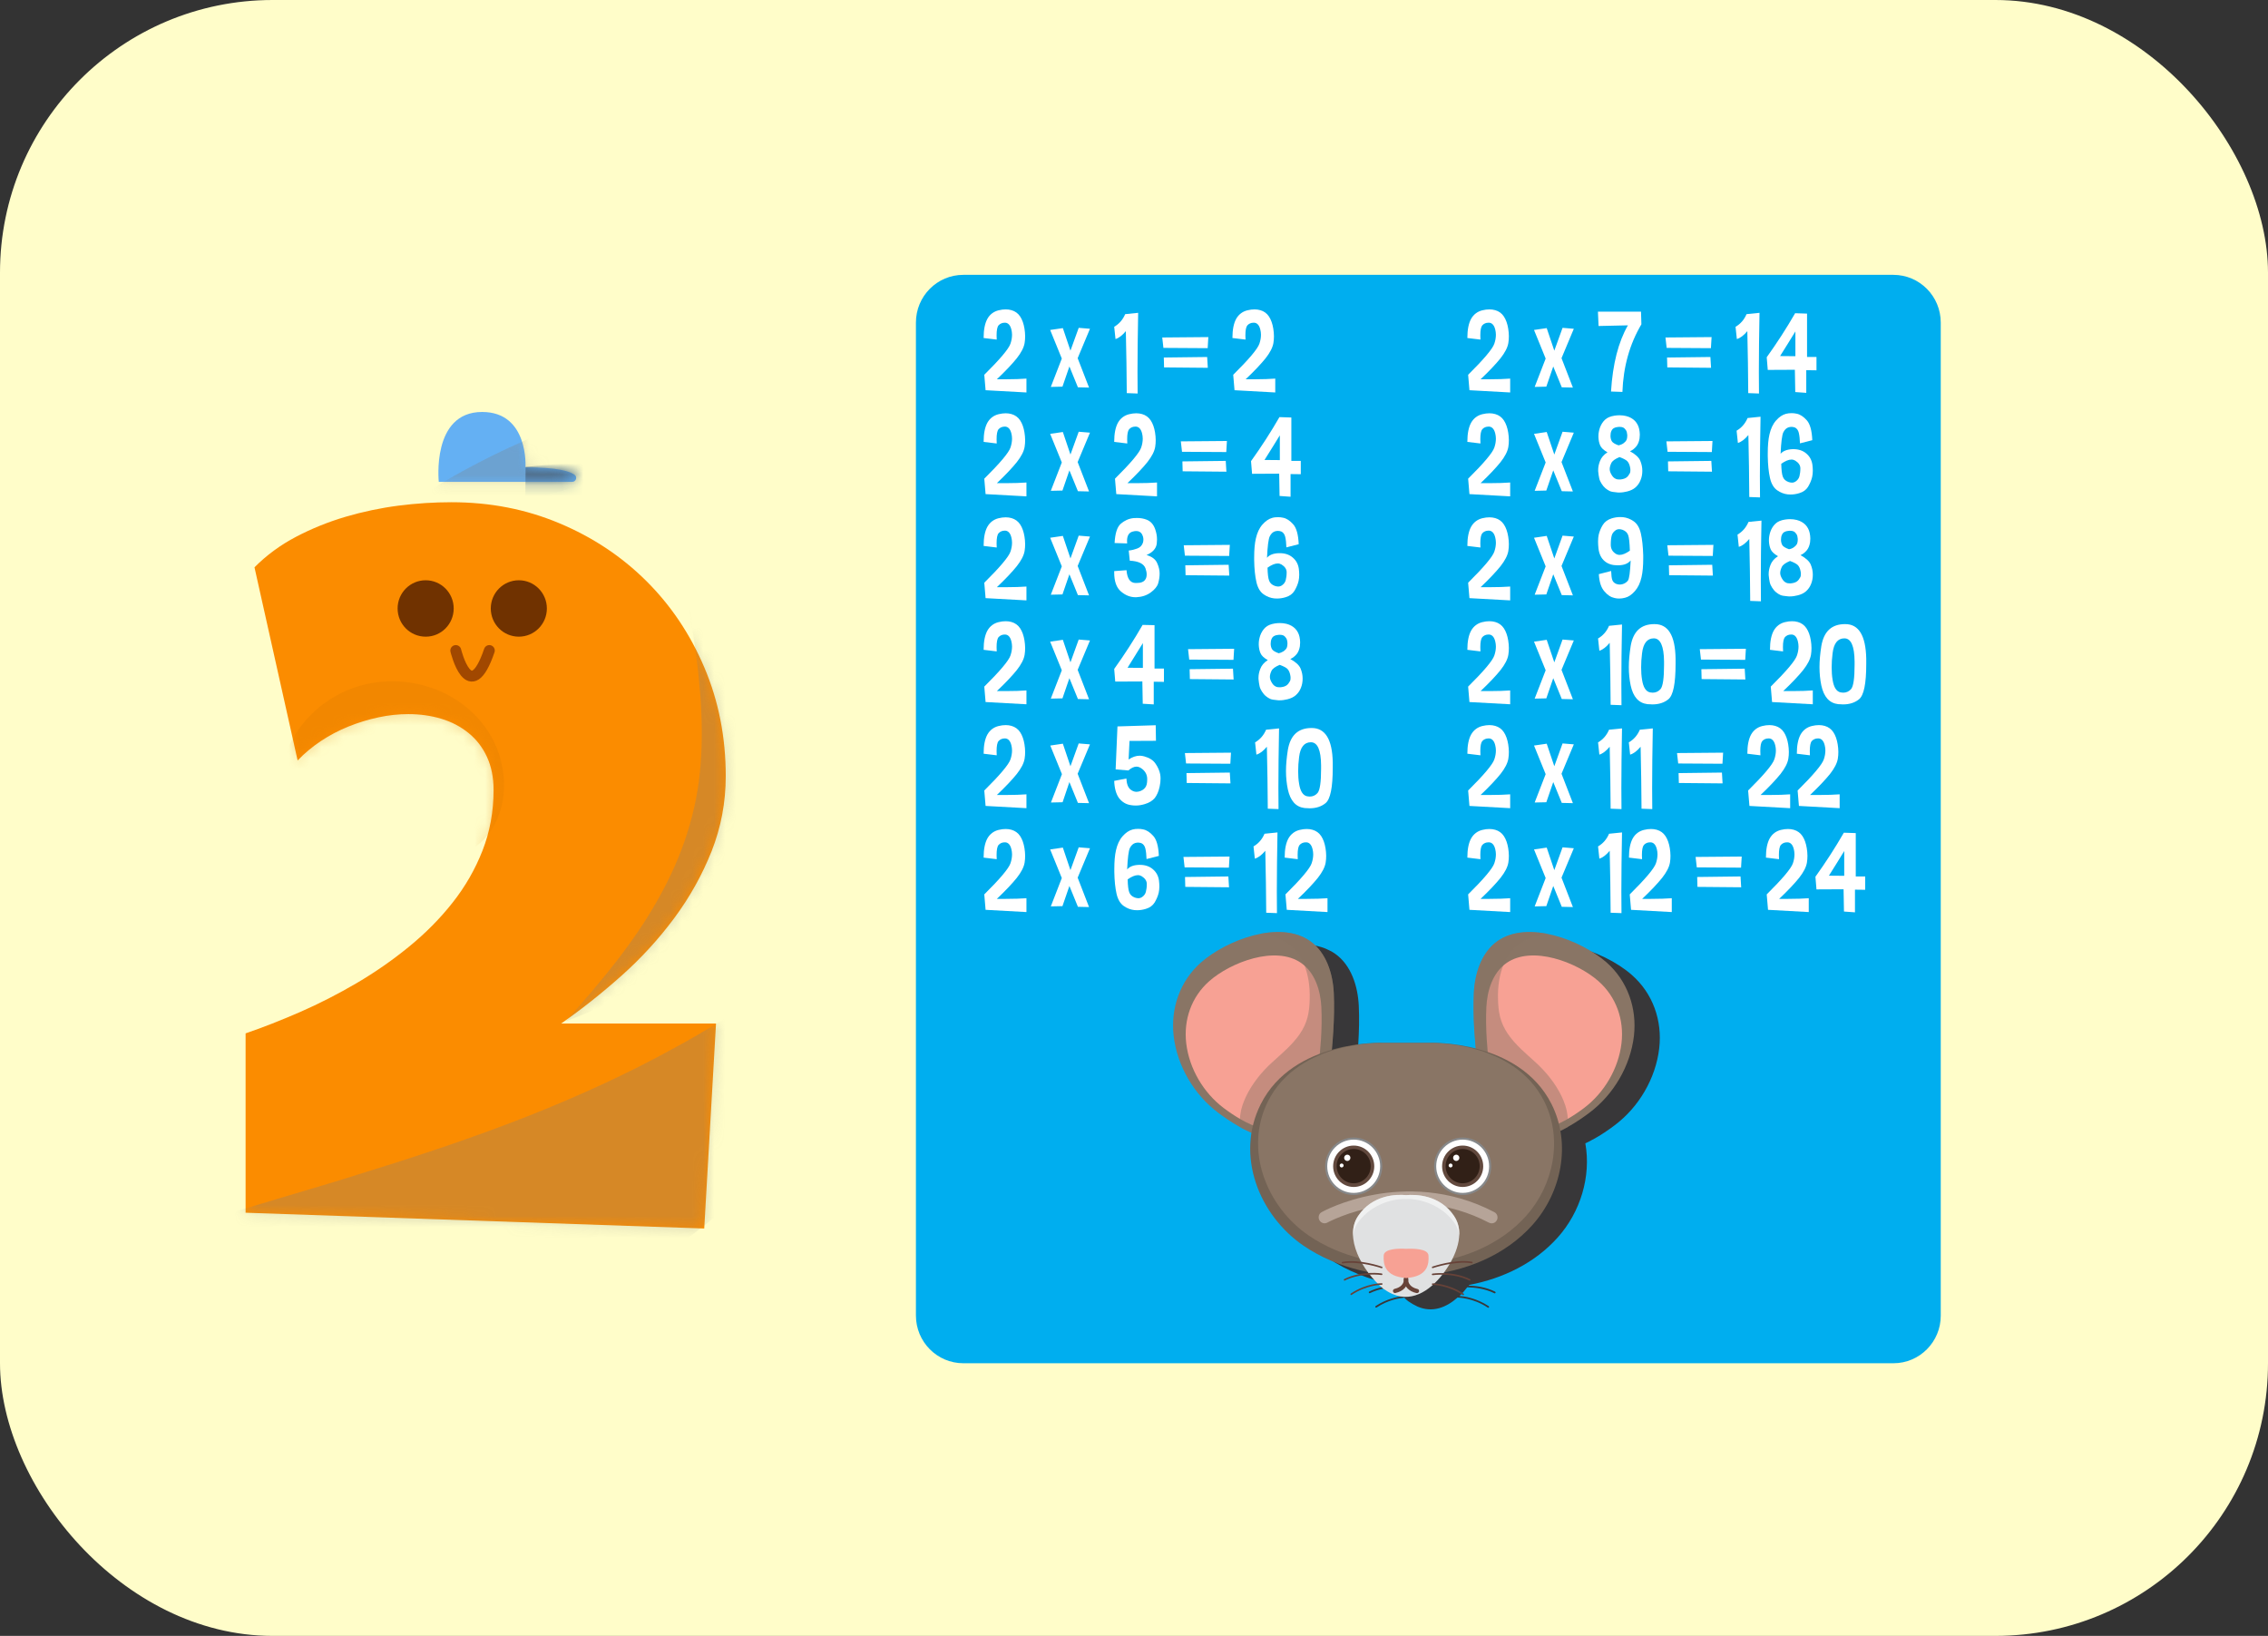 <svg width="208" height="150" viewBox="0 0 208 150" fill="none" xmlns="http://www.w3.org/2000/svg">
<rect x="0" y="0" width="208" height="150" fill="#333333" stroke="none"/>
<rect width="208" height="150" rx="25" fill="#FFFDC9"/>
<g clip-path="url(#clip0_4628_51)">
<path d="M173.652 125H88.347C85.946 125 84 123.041 84 120.623V29.578C84 27.16 85.946 25.201 88.347 25.201H173.64C176.042 25.201 177.988 27.16 177.988 29.578V120.623C178 123.029 176.054 125 173.652 125Z" fill="#00AEEF"/>
<path d="M90.389 35.78L90.269 34.365C91.71 32.939 92.515 31.984 92.671 31.512C92.767 31.234 92.815 30.956 92.815 30.69C92.815 30.533 92.791 30.364 92.755 30.219C92.659 29.82 92.467 29.614 92.203 29.59H92.142C91.914 29.59 91.722 29.675 91.578 29.832C91.458 29.977 91.398 30.279 91.398 30.751C91.398 30.872 91.398 31.005 91.41 31.138L90.209 30.993C90.209 30.219 90.329 29.639 90.557 29.227C90.785 28.828 91.134 28.563 91.578 28.454C91.818 28.393 92.034 28.369 92.239 28.369C92.431 28.369 92.599 28.393 92.767 28.442C93.103 28.538 93.368 28.732 93.56 29.022C93.752 29.312 93.884 29.687 93.956 30.134C93.992 30.364 94.016 30.594 94.016 30.823C94.016 31.029 94.004 31.246 93.968 31.452C93.896 31.875 93.656 32.334 93.247 32.854C92.839 33.362 92.227 34.015 91.422 34.777C91.71 34.777 91.986 34.777 92.239 34.777C93.007 34.777 93.644 34.752 94.136 34.716V35.986L90.389 35.78Z" fill="white"/>
<path d="M97.475 30.086L98.172 32.153L98.929 30.061L99.962 30.146L98.833 32.842L99.877 35.538L98.857 35.514L98.076 33.604L97.439 35.453L96.371 35.478L97.379 32.878L96.311 30.255L97.475 30.086Z" fill="white"/>
<path d="M103.337 36.046C103.325 34.257 103.3 32.359 103.252 30.364C102.928 30.751 102.616 30.993 102.304 31.089L102.184 29.965C102.64 29.699 102.976 29.312 103.192 28.805L104.381 28.684C104.345 30.654 104.321 32.468 104.321 34.124C104.321 34.801 104.321 35.454 104.333 36.082L103.337 36.046Z" fill="white"/>
<path d="M106.698 31.899L106.59 30.945L110.817 30.908L110.757 31.924L106.698 31.899ZM106.758 33.689L106.734 32.782L110.709 32.734L110.769 33.725L106.758 33.689Z" fill="white"/>
<path d="M113.219 35.78L113.099 34.365C114.541 32.939 115.345 31.984 115.501 31.512C115.597 31.234 115.645 30.956 115.645 30.69C115.645 30.533 115.621 30.364 115.585 30.219C115.489 29.82 115.297 29.614 115.033 29.59H114.961C114.733 29.59 114.541 29.675 114.396 29.832C114.276 29.977 114.216 30.279 114.216 30.751C114.216 30.872 114.216 31.005 114.228 31.138L113.027 30.993C113.027 30.219 113.147 29.639 113.376 29.227C113.604 28.828 113.952 28.563 114.396 28.454C114.637 28.393 114.853 28.369 115.057 28.369C115.237 28.369 115.417 28.393 115.585 28.442C115.922 28.538 116.186 28.732 116.378 29.022C116.57 29.312 116.702 29.687 116.774 30.134C116.81 30.364 116.834 30.594 116.834 30.823C116.834 31.029 116.822 31.246 116.786 31.452C116.714 31.875 116.474 32.334 116.066 32.854C115.657 33.362 115.045 34.015 114.24 34.777C114.529 34.777 114.805 34.777 115.057 34.777C115.826 34.777 116.462 34.752 116.955 34.716V35.986L113.219 35.78Z" fill="white"/>
<path d="M90.389 45.306L90.269 43.892C91.71 42.465 92.515 41.51 92.671 41.039C92.767 40.761 92.815 40.483 92.815 40.217C92.815 40.059 92.791 39.89 92.755 39.745C92.659 39.346 92.467 39.141 92.203 39.117H92.142C91.914 39.117 91.722 39.201 91.578 39.358C91.458 39.503 91.398 39.806 91.398 40.277C91.398 40.398 91.398 40.531 91.41 40.664L90.209 40.519C90.209 39.745 90.329 39.165 90.557 38.754C90.785 38.355 91.134 38.089 91.578 37.98C91.818 37.92 92.034 37.895 92.239 37.895C92.431 37.895 92.599 37.92 92.767 37.968C93.103 38.065 93.368 38.258 93.56 38.548C93.752 38.839 93.884 39.213 93.956 39.661C93.992 39.89 94.016 40.12 94.016 40.35C94.016 40.555 94.004 40.773 93.968 40.978C93.896 41.401 93.656 41.861 93.247 42.381C92.839 42.889 92.227 43.541 91.422 44.303C91.71 44.303 91.986 44.303 92.239 44.303C93.007 44.303 93.644 44.279 94.136 44.242V45.512L90.389 45.306Z" fill="white"/>
<path d="M97.475 39.612L98.172 41.679L98.929 39.588L99.962 39.672L98.833 42.368L99.877 45.064L98.857 45.04L98.076 43.13L97.439 44.98L96.371 45.004L97.379 42.405L96.311 39.781L97.475 39.612Z" fill="white"/>
<path d="M102.376 45.306L102.256 43.892C103.697 42.465 104.501 41.51 104.658 41.039C104.754 40.761 104.802 40.483 104.802 40.217C104.802 40.059 104.778 39.89 104.742 39.745C104.646 39.346 104.453 39.141 104.189 39.117H104.117C103.889 39.117 103.697 39.201 103.553 39.358C103.433 39.503 103.373 39.806 103.373 40.277C103.373 40.398 103.373 40.531 103.385 40.664L102.184 40.519C102.184 39.745 102.304 39.165 102.532 38.754C102.76 38.355 103.108 38.089 103.553 37.98C103.793 37.92 104.009 37.895 104.213 37.895C104.393 37.895 104.574 37.92 104.742 37.968C105.078 38.065 105.342 38.258 105.534 38.548C105.726 38.839 105.859 39.213 105.931 39.661C105.967 39.89 105.991 40.12 105.991 40.35C105.991 40.555 105.979 40.773 105.943 40.978C105.871 41.401 105.63 41.861 105.222 42.381C104.814 42.889 104.201 43.541 103.397 44.303C103.685 44.303 103.961 44.303 104.213 44.303C104.982 44.303 105.618 44.279 106.111 44.242V45.512L102.376 45.306Z" fill="white"/>
<path d="M108.403 41.426L108.295 40.471L112.522 40.435L112.462 41.45L108.403 41.426ZM108.463 43.215L108.439 42.308L112.414 42.26L112.474 43.251L108.463 43.215Z" fill="white"/>
<path d="M117.351 45.476L117.315 43.432L114.828 43.445L114.732 42.284C115.669 40.978 116.546 39.624 117.339 38.246L118.431 38.282V42.26H119.296V43.481L118.359 43.469V45.548L117.351 45.476ZM117.375 42.187V39.914C116.966 40.579 116.498 41.341 115.969 42.175L117.375 42.187Z" fill="white"/>
<path d="M90.389 54.845L90.269 53.431C91.71 52.004 92.515 51.049 92.671 50.578C92.767 50.3 92.815 50.022 92.815 49.756C92.815 49.599 92.791 49.429 92.755 49.284C92.659 48.885 92.467 48.68 92.203 48.656H92.142C91.914 48.656 91.722 48.74 91.578 48.897C91.458 49.042 91.398 49.345 91.398 49.816C91.398 49.937 91.398 50.07 91.41 50.203L90.209 50.058C90.209 49.284 90.329 48.704 90.557 48.293C90.785 47.894 91.134 47.628 91.578 47.519C91.818 47.459 92.034 47.435 92.239 47.435C92.431 47.435 92.599 47.459 92.767 47.507C93.103 47.604 93.368 47.797 93.56 48.087C93.752 48.378 93.884 48.752 93.956 49.2C93.992 49.429 94.016 49.659 94.016 49.889C94.016 50.094 94.004 50.312 93.968 50.517C93.896 50.941 93.656 51.4 93.247 51.92C92.839 52.428 92.227 53.08 91.422 53.842C91.71 53.842 91.986 53.842 92.239 53.842C93.007 53.842 93.644 53.818 94.136 53.782V55.051L90.389 54.845Z" fill="white"/>
<path d="M97.475 49.138L98.172 51.206L98.929 49.114L99.962 49.199L98.833 51.895L99.877 54.591L98.857 54.567L98.076 52.657L97.439 54.506L96.371 54.53L97.379 51.931L96.311 49.308L97.475 49.138Z" fill="white"/>
<path d="M102.784 48.027C103.12 47.737 103.505 47.556 103.949 47.507C104.057 47.495 104.165 47.495 104.273 47.495C104.598 47.495 104.886 47.544 105.162 47.652C105.534 47.797 105.787 48.087 105.943 48.523C106.051 48.837 106.111 49.151 106.111 49.466C106.111 49.587 106.099 49.72 106.087 49.853C106.027 50.3 105.714 50.651 105.15 50.892C105.654 51.037 105.979 51.291 106.123 51.63C106.279 51.968 106.351 52.295 106.351 52.585C106.351 52.887 106.303 53.189 106.219 53.479C106.135 53.77 105.907 54.048 105.534 54.326C105.162 54.592 104.73 54.737 104.213 54.761C104.177 54.761 104.153 54.761 104.129 54.761C103.649 54.761 103.204 54.58 102.796 54.229C102.388 53.878 102.184 53.298 102.184 52.5V52.367L103.313 52.283C103.373 53.032 103.637 53.431 104.105 53.455C104.165 53.455 104.213 53.455 104.261 53.455C104.646 53.455 104.91 53.346 105.042 53.129C105.126 53.008 105.162 52.851 105.162 52.669C105.162 52.5 105.126 52.319 105.054 52.113C104.898 51.69 104.417 51.448 103.613 51.412L103.517 50.481C103.757 50.457 104.009 50.397 104.285 50.3C104.562 50.203 104.742 50.01 104.826 49.744C104.85 49.647 104.862 49.562 104.862 49.466C104.862 49.297 104.814 49.127 104.718 48.958C104.61 48.789 104.441 48.692 104.213 48.692C104.117 48.692 104.009 48.704 103.889 48.74C103.541 48.825 103.361 49.115 103.361 49.599C103.361 49.671 103.361 49.744 103.373 49.828L102.22 49.792C102.268 48.91 102.448 48.329 102.784 48.027Z" fill="white"/>
<path d="M108.669 50.952L108.561 49.997L112.788 49.961L112.728 50.977L108.669 50.952ZM108.729 52.742L108.705 51.835L112.68 51.786L112.74 52.778L108.729 52.742Z" fill="white"/>
<path d="M117.291 50.722H117.375C117.844 50.722 118.24 50.855 118.54 51.109C118.865 51.375 119.057 51.726 119.117 52.161C119.141 52.354 119.153 52.536 119.153 52.705C119.153 52.91 119.129 53.104 119.093 53.273C119.021 53.587 118.889 53.878 118.72 54.168C118.54 54.458 118.276 54.651 117.904 54.76C117.628 54.845 117.363 54.881 117.111 54.881C117.027 54.881 116.943 54.881 116.859 54.869C116.523 54.833 116.198 54.712 115.886 54.494C115.574 54.277 115.346 53.902 115.226 53.37C115.106 52.838 115.033 52.173 115.021 51.363C115.021 51.266 115.021 51.182 115.021 51.097C115.021 50.408 115.07 49.828 115.178 49.368C115.298 48.848 115.49 48.425 115.778 48.099C116.066 47.773 116.367 47.567 116.691 47.482C116.859 47.434 117.039 47.422 117.219 47.422C117.363 47.422 117.507 47.434 117.664 47.47C117.988 47.531 118.3 47.736 118.6 48.075C118.901 48.413 119.069 49.018 119.105 49.9L117.976 50.19C117.964 49.791 117.928 49.477 117.868 49.223C117.808 48.981 117.688 48.824 117.52 48.74C117.423 48.703 117.315 48.679 117.207 48.679C117.123 48.679 117.039 48.691 116.943 48.715C116.739 48.776 116.571 48.933 116.451 49.175C116.331 49.417 116.246 50.082 116.198 51.145C116.415 50.88 116.787 50.734 117.291 50.722ZM116.391 53.237C116.475 53.467 116.643 53.624 116.907 53.721C117.015 53.757 117.123 53.781 117.219 53.781C117.351 53.781 117.459 53.745 117.568 53.672C117.748 53.551 117.868 53.382 117.916 53.189C117.964 52.995 118 52.765 118 52.475C118 52.197 117.844 51.955 117.532 51.762C117.423 51.702 117.315 51.665 117.183 51.665C116.919 51.665 116.607 51.798 116.246 52.052C116.258 52.632 116.307 53.019 116.391 53.237Z" fill="white"/>
<path d="M90.389 64.372L90.269 62.957C91.71 61.531 92.515 60.576 92.671 60.104C92.767 59.826 92.815 59.548 92.815 59.282C92.815 59.125 92.791 58.956 92.755 58.811C92.659 58.412 92.467 58.206 92.203 58.182H92.142C91.914 58.182 91.722 58.267 91.578 58.424C91.458 58.569 91.398 58.871 91.398 59.343C91.398 59.464 91.398 59.596 91.41 59.729L90.209 59.584C90.209 58.811 90.329 58.23 90.557 57.819C90.785 57.42 91.134 57.154 91.578 57.046C91.818 56.985 92.034 56.961 92.239 56.961C92.431 56.961 92.599 56.985 92.767 57.033C93.103 57.13 93.368 57.324 93.56 57.614C93.752 57.904 93.884 58.279 93.956 58.726C93.992 58.956 94.016 59.185 94.016 59.415C94.016 59.621 94.004 59.838 93.968 60.044C93.896 60.467 93.656 60.926 93.247 61.446C92.839 61.954 92.227 62.607 91.422 63.368C91.71 63.368 91.986 63.368 92.239 63.368C93.007 63.368 93.644 63.344 94.136 63.308V64.577L90.389 64.372Z" fill="white"/>
<path d="M97.475 58.666L98.172 60.733L98.929 58.642L99.962 58.726L98.833 61.422L99.877 64.118L98.857 64.094L98.076 62.184L97.439 64.034L96.371 64.058L97.379 61.459L96.311 58.835L97.475 58.666Z" fill="white"/>
<path d="M104.802 64.528L104.766 62.485L102.28 62.497L102.184 61.337C103.12 60.031 103.997 58.677 104.79 57.299L105.883 57.323V61.3H106.747V62.522L105.811 62.509V64.589L104.802 64.528ZM104.814 61.24V58.967C104.405 59.632 103.937 60.394 103.409 61.228L104.814 61.24Z" fill="white"/>
<path d="M109.065 60.479L108.957 59.524L113.184 59.487L113.124 60.503L109.065 60.479ZM109.125 62.268L109.101 61.361L113.076 61.313L113.136 62.304L109.125 62.268Z" fill="white"/>
<path d="M118.336 60.43C118.829 60.696 119.141 60.986 119.273 61.289C119.405 61.603 119.465 61.905 119.465 62.208V62.232C119.465 62.522 119.417 62.8 119.309 63.066C119.201 63.344 119.045 63.562 118.841 63.743C118.637 63.924 118.372 64.045 118.072 64.118C117.832 64.178 117.592 64.214 117.352 64.214C117.279 64.214 117.207 64.214 117.147 64.202C116.835 64.178 116.619 64.142 116.487 64.081C116.355 64.021 116.223 63.936 116.091 63.828C115.958 63.719 115.838 63.574 115.73 63.404C115.622 63.235 115.55 63.078 115.514 62.909C115.478 62.739 115.442 62.522 115.418 62.256C115.418 62.22 115.418 62.171 115.418 62.135C115.418 61.893 115.466 61.639 115.574 61.349C115.694 61.023 115.922 60.745 116.271 60.527C115.91 60.322 115.694 60.116 115.598 59.886C115.502 59.657 115.454 59.415 115.442 59.137C115.442 59.1 115.442 59.052 115.442 59.016C115.442 58.786 115.49 58.532 115.574 58.278C115.682 57.976 115.838 57.734 116.042 57.541C116.247 57.347 116.535 57.227 116.919 57.166C117.075 57.142 117.231 57.13 117.376 57.13C117.592 57.13 117.796 57.154 117.988 57.202C118.324 57.287 118.589 57.444 118.793 57.65C118.985 57.855 119.117 58.109 119.177 58.387C119.213 58.556 119.237 58.738 119.237 58.907C119.237 59.028 119.225 59.149 119.213 59.258C119.165 59.548 119.069 59.79 118.925 59.971C118.757 60.176 118.565 60.322 118.336 60.43ZM117.364 60.962C116.955 61.132 116.703 61.313 116.607 61.518C116.511 61.724 116.463 61.905 116.463 62.062V62.075C116.463 62.232 116.523 62.401 116.631 62.582C116.739 62.776 116.871 62.897 117.015 62.957C117.111 63.005 117.219 63.017 117.352 63.017C117.412 63.017 117.472 63.017 117.52 63.005C117.724 62.981 117.88 62.921 118 62.836C118.12 62.752 118.216 62.618 118.3 62.461C118.348 62.377 118.36 62.268 118.36 62.147C118.36 62.062 118.348 61.978 118.324 61.869C118.276 61.639 118.192 61.458 118.072 61.337C117.976 61.228 117.724 61.095 117.364 60.962ZM117.736 59.705C117.868 59.608 117.952 59.511 118.012 59.391C118.048 59.294 118.072 59.185 118.072 59.052C118.072 59.016 118.072 58.98 118.072 58.943C118.06 58.762 118.024 58.617 117.952 58.508C117.88 58.399 117.796 58.315 117.7 58.266C117.616 58.23 117.52 58.206 117.388 58.206C117.364 58.206 117.328 58.206 117.303 58.206C117.147 58.218 117.003 58.242 116.883 58.303C116.763 58.351 116.679 58.448 116.619 58.581C116.559 58.714 116.535 58.859 116.535 59.028C116.535 59.197 116.571 59.354 116.643 59.499C116.715 59.645 116.931 59.778 117.267 59.898C117.448 59.862 117.604 59.79 117.736 59.705Z" fill="white"/>
<path d="M90.389 73.898L90.269 72.484C91.71 71.057 92.515 70.102 92.671 69.631C92.767 69.353 92.815 69.075 92.815 68.808C92.815 68.651 92.791 68.482 92.755 68.337C92.659 67.938 92.467 67.733 92.203 67.708H92.142C91.914 67.708 91.722 67.793 91.578 67.95C91.458 68.095 91.398 68.397 91.398 68.869C91.398 68.99 91.398 69.123 91.41 69.256L90.209 69.111C90.209 68.337 90.329 67.757 90.557 67.346C90.785 66.947 91.134 66.681 91.578 66.572C91.818 66.511 92.034 66.487 92.239 66.487C92.431 66.487 92.599 66.511 92.767 66.56C93.103 66.657 93.368 66.85 93.56 67.14C93.752 67.43 93.884 67.805 93.956 68.252C93.992 68.482 94.016 68.712 94.016 68.942C94.016 69.147 94.004 69.365 93.968 69.57C93.896 69.993 93.656 70.453 93.247 70.972C92.839 71.48 92.227 72.133 91.422 72.895C91.71 72.895 91.986 72.895 92.239 72.895C93.007 72.895 93.644 72.871 94.136 72.834V74.104L90.389 73.898Z" fill="white"/>
<path d="M97.475 68.192L98.172 70.259L98.928 68.168L99.961 68.253L98.832 70.948L99.877 73.644L98.856 73.62L98.076 71.71L97.451 73.56L96.382 73.584L97.391 70.985L96.322 68.361L97.475 68.192Z" fill="white"/>
<path d="M102.184 71.601L103.3 71.383C103.325 71.879 103.457 72.217 103.685 72.399C103.853 72.532 104.033 72.604 104.225 72.604C104.285 72.604 104.357 72.592 104.429 72.58C104.682 72.52 104.886 72.399 105.018 72.229C105.15 72.072 105.21 71.831 105.21 71.492V71.383C105.198 71.008 105.018 70.682 104.658 70.44C104.513 70.344 104.369 70.295 104.225 70.295C103.997 70.295 103.745 70.416 103.481 70.646L102.316 70.549L102.484 66.608L105.991 66.499L106.015 67.926L103.589 67.938L103.505 69.642C103.841 69.413 104.189 69.292 104.525 69.292C104.658 69.292 104.802 69.316 104.934 69.352C105.414 69.485 105.762 69.703 105.979 70.029C106.195 70.344 106.339 70.67 106.399 70.984C106.423 71.105 106.435 71.25 106.435 71.383C106.435 71.613 106.411 71.867 106.351 72.133C106.255 72.58 106.099 72.918 105.907 73.172C105.702 73.414 105.402 73.608 104.994 73.728C104.718 73.813 104.441 73.862 104.153 73.862C104.009 73.862 103.865 73.849 103.721 73.825C103.276 73.765 102.916 73.547 102.628 73.184C102.364 72.822 102.208 72.29 102.184 71.601Z" fill="white"/>
<path d="M108.776 70.005L108.668 69.05L112.895 69.014L112.835 70.029L108.776 70.005ZM108.836 71.794L108.812 70.888L112.787 70.839L112.847 71.831L108.836 71.794Z" fill="white"/>
<path d="M116.27 74.152C116.258 72.362 116.234 70.464 116.186 68.469C115.862 68.856 115.55 69.098 115.226 69.195L115.105 68.07C115.562 67.805 115.898 67.418 116.114 66.91L117.303 66.789C117.267 68.76 117.243 70.573 117.243 72.229C117.243 72.906 117.243 73.559 117.255 74.188L116.27 74.152Z" fill="white"/>
<path d="M122.227 69.908C122.227 70.078 122.227 70.247 122.227 70.404C122.227 72.205 122.011 73.281 121.566 73.644C121.182 73.958 120.69 74.115 120.101 74.115C119.957 74.115 119.801 74.103 119.645 74.091C118.84 73.995 118.336 73.426 118.108 72.374C118 71.855 117.939 71.299 117.939 70.694C117.939 70.102 118 69.461 118.108 68.772C118.336 67.418 119.056 66.753 120.281 66.753H120.305C121.542 66.753 122.191 67.805 122.227 69.908ZM120.221 68.059C119.609 68.059 119.249 68.518 119.14 69.425C119.08 69.884 119.056 70.307 119.056 70.718C119.056 71.117 119.08 71.504 119.14 71.855C119.249 72.556 119.501 72.943 119.885 73.015C119.957 73.027 120.041 73.04 120.113 73.04C120.401 73.04 120.642 72.931 120.834 72.713C121.05 72.459 121.158 71.722 121.158 70.501V70.174C121.146 68.772 120.834 68.059 120.221 68.059Z" fill="white"/>
<path d="M90.389 83.424L90.269 82.01C91.71 80.584 92.515 79.628 92.671 79.157C92.767 78.879 92.815 78.601 92.815 78.335C92.815 78.178 92.791 78.008 92.755 77.863C92.659 77.464 92.467 77.259 92.203 77.235H92.142C91.914 77.235 91.722 77.319 91.578 77.477C91.458 77.622 91.398 77.924 91.398 78.395C91.398 78.516 91.398 78.649 91.41 78.782L90.209 78.637C90.209 77.863 90.329 77.283 90.557 76.872C90.785 76.473 91.134 76.207 91.578 76.098C91.818 76.038 92.034 76.014 92.239 76.014C92.431 76.014 92.599 76.038 92.767 76.086C93.103 76.183 93.368 76.376 93.56 76.666C93.752 76.957 93.884 77.331 93.956 77.779C93.992 78.008 94.016 78.238 94.016 78.468C94.016 78.673 94.004 78.891 93.968 79.097C93.896 79.52 93.656 79.979 93.247 80.499C92.839 81.007 92.227 81.659 91.422 82.421C91.71 82.421 91.986 82.421 92.239 82.421C93.007 82.421 93.644 82.397 94.136 82.361V83.63L90.389 83.424Z" fill="white"/>
<path d="M97.475 77.719L98.172 79.786L98.929 77.694L99.962 77.779L98.833 80.475L99.877 83.171L98.857 83.147L98.076 81.237L97.439 83.086L96.371 83.11L97.379 80.511L96.311 77.888L97.475 77.719Z" fill="white"/>
<path d="M104.465 79.302H104.549C105.018 79.302 105.414 79.435 105.714 79.689C106.038 79.955 106.231 80.306 106.291 80.741C106.315 80.934 106.327 81.116 106.327 81.285C106.327 81.491 106.303 81.684 106.267 81.853C106.195 82.168 106.062 82.458 105.894 82.748C105.714 83.038 105.45 83.231 105.078 83.34C104.801 83.425 104.537 83.461 104.285 83.461C104.201 83.461 104.117 83.461 104.033 83.449C103.697 83.413 103.372 83.292 103.06 83.074C102.748 82.857 102.52 82.482 102.399 81.95C102.279 81.418 102.207 80.753 102.195 79.943C102.195 79.846 102.195 79.762 102.195 79.677C102.195 78.988 102.243 78.408 102.351 77.948C102.472 77.428 102.664 77.005 102.952 76.679C103.24 76.353 103.54 76.147 103.865 76.062C104.033 76.014 104.213 76.002 104.393 76.002C104.537 76.002 104.693 76.014 104.837 76.05C105.162 76.111 105.474 76.316 105.774 76.655C106.074 76.993 106.243 77.598 106.279 78.48L105.15 78.77C105.138 78.371 105.102 78.057 105.042 77.803C104.982 77.561 104.861 77.404 104.693 77.32C104.597 77.283 104.489 77.259 104.381 77.259C104.297 77.259 104.213 77.271 104.117 77.296C103.913 77.356 103.745 77.513 103.624 77.755C103.504 77.997 103.42 78.662 103.372 79.725C103.588 79.46 103.961 79.314 104.465 79.302ZM103.564 81.817C103.648 82.047 103.817 82.204 104.081 82.301C104.189 82.337 104.297 82.361 104.393 82.361C104.525 82.361 104.633 82.325 104.741 82.252C104.922 82.131 105.042 81.962 105.09 81.769C105.138 81.575 105.174 81.346 105.174 81.055C105.174 80.777 105.018 80.535 104.705 80.342C104.597 80.282 104.489 80.245 104.357 80.245C104.093 80.245 103.781 80.378 103.42 80.632C103.432 81.213 103.48 81.599 103.564 81.817Z" fill="white"/>
<path d="M108.643 79.531L108.535 78.576L112.763 78.54L112.703 79.556L108.643 79.531ZM108.703 81.321L108.679 80.414L112.654 80.365L112.715 81.357L108.703 81.321Z" fill="white"/>
<path d="M116.126 83.691C116.114 81.901 116.09 80.003 116.042 78.009C115.718 78.395 115.405 78.637 115.081 78.734L114.961 77.61C115.417 77.344 115.754 76.957 115.97 76.449L117.159 76.328C117.123 78.299 117.099 80.112 117.099 81.768C117.099 82.445 117.099 83.098 117.111 83.727L116.126 83.691Z" fill="white"/>
<path d="M118.011 83.424L117.89 82.01C119.332 80.584 120.136 79.628 120.292 79.157C120.388 78.879 120.436 78.601 120.436 78.335C120.436 78.178 120.412 78.008 120.376 77.863C120.28 77.464 120.088 77.259 119.824 77.235H119.752C119.524 77.235 119.332 77.319 119.187 77.477C119.067 77.622 119.007 77.924 119.007 78.395C119.007 78.516 119.007 78.649 119.019 78.782L117.818 78.637C117.818 77.863 117.938 77.283 118.167 76.872C118.395 76.473 118.743 76.207 119.187 76.098C119.428 76.038 119.644 76.014 119.848 76.014C120.04 76.014 120.208 76.038 120.376 76.086C120.713 76.183 120.977 76.376 121.169 76.666C121.361 76.957 121.493 77.331 121.565 77.779C121.601 78.008 121.625 78.238 121.625 78.468C121.625 78.673 121.613 78.891 121.577 79.097C121.505 79.52 121.265 79.979 120.857 80.499C120.448 81.007 119.836 81.659 119.031 82.421C119.32 82.421 119.596 82.421 119.848 82.421C120.617 82.421 121.253 82.397 121.746 82.361V83.63L118.011 83.424Z" fill="white"/>
<path d="M134.764 35.78L134.644 34.365C136.085 32.939 136.89 31.984 137.046 31.512C137.142 31.234 137.19 30.956 137.19 30.69C137.19 30.533 137.166 30.364 137.13 30.219C137.034 29.82 136.842 29.614 136.578 29.59H136.506C136.278 29.59 136.085 29.675 135.941 29.832C135.821 29.977 135.761 30.279 135.761 30.751C135.761 30.872 135.761 31.005 135.773 31.138L134.572 30.993C134.572 30.219 134.692 29.639 134.921 29.227C135.149 28.828 135.497 28.563 135.941 28.454C136.182 28.393 136.398 28.369 136.602 28.369C136.782 28.369 136.962 28.393 137.13 28.442C137.467 28.538 137.731 28.732 137.923 29.022C138.115 29.312 138.247 29.687 138.319 30.134C138.355 30.364 138.379 30.594 138.379 30.823C138.379 31.029 138.367 31.246 138.331 31.452C138.259 31.875 138.019 32.334 137.611 32.854C137.202 33.362 136.59 34.015 135.785 34.777C136.073 34.777 136.35 34.777 136.602 34.777C137.371 34.777 138.007 34.752 138.499 34.716V35.986L134.764 35.78Z" fill="white"/>
<path d="M141.85 30.086L142.547 32.153L143.304 30.061L144.336 30.146L143.208 32.842L144.252 35.538L143.232 35.514L142.451 33.604L141.814 35.453L140.746 35.478L141.754 32.878L140.686 30.255L141.85 30.086Z" fill="white"/>
<path d="M150.498 28.574L150.534 29.735C149.453 31.56 148.877 33.628 148.793 35.937L147.748 35.9C147.904 33.374 148.42 31.355 149.297 29.831L146.607 29.892L146.547 28.574H150.498Z" fill="white"/>
<path d="M152.85 31.899L152.742 30.945L156.97 30.908L156.91 31.924L152.85 31.899ZM152.91 33.689L152.886 32.782L156.862 32.734L156.922 33.725L152.91 33.689Z" fill="white"/>
<path d="M160.333 36.046C160.321 34.257 160.297 32.359 160.249 30.364C159.925 30.751 159.612 30.993 159.288 31.089L159.168 29.965C159.624 29.699 159.961 29.312 160.177 28.805L161.366 28.684C161.33 30.654 161.306 32.468 161.306 34.124C161.306 34.801 161.306 35.454 161.318 36.082L160.333 36.046Z" fill="white"/>
<path d="M164.645 35.949L164.609 33.906L162.123 33.918L162.027 32.758C162.964 31.452 163.841 30.098 164.633 28.72L165.726 28.756V32.733H166.591V33.955L165.654 33.942V36.022L164.645 35.949ZM164.657 32.661V30.388C164.249 31.053 163.781 31.815 163.252 32.649L164.657 32.661Z" fill="white"/>
<path d="M134.764 45.306L134.644 43.892C136.085 42.465 136.89 41.51 137.046 41.039C137.142 40.761 137.19 40.483 137.19 40.217C137.19 40.059 137.166 39.89 137.13 39.745C137.034 39.346 136.842 39.141 136.578 39.117H136.506C136.278 39.117 136.085 39.201 135.941 39.358C135.821 39.503 135.761 39.806 135.761 40.277C135.761 40.398 135.761 40.531 135.773 40.664L134.572 40.519C134.572 39.745 134.692 39.165 134.921 38.754C135.149 38.355 135.497 38.089 135.941 37.98C136.182 37.92 136.398 37.895 136.602 37.895C136.782 37.895 136.962 37.92 137.13 37.968C137.467 38.065 137.731 38.258 137.923 38.548C138.115 38.839 138.247 39.213 138.319 39.661C138.355 39.89 138.379 40.12 138.379 40.35C138.379 40.555 138.367 40.773 138.331 40.978C138.259 41.401 138.019 41.861 137.611 42.381C137.202 42.889 136.59 43.541 135.785 44.303C136.073 44.303 136.35 44.303 136.602 44.303C137.371 44.303 138.007 44.279 138.499 44.242V45.512L134.764 45.306Z" fill="white"/>
<path d="M141.85 39.612L142.547 41.679L143.304 39.588L144.336 39.672L143.208 42.368L144.252 45.064L143.232 45.04L142.451 43.13L141.814 44.98L140.746 45.004L141.754 42.405L140.686 39.781L141.85 39.612Z" fill="white"/>
<path d="M149.489 41.378C149.981 41.644 150.293 41.934 150.425 42.236C150.558 42.55 150.618 42.852 150.618 43.155V43.179C150.618 43.469 150.57 43.747 150.461 44.013C150.353 44.291 150.197 44.509 149.993 44.69C149.789 44.871 149.525 44.992 149.224 45.065C148.984 45.125 148.744 45.162 148.504 45.162C148.432 45.162 148.36 45.162 148.3 45.15C147.987 45.125 147.771 45.089 147.639 45.029C147.507 44.968 147.375 44.883 147.243 44.775C147.111 44.666 146.991 44.521 146.883 44.352C146.774 44.182 146.702 44.025 146.666 43.856C146.63 43.687 146.594 43.469 146.57 43.203C146.57 43.167 146.57 43.118 146.57 43.082C146.57 42.84 146.618 42.587 146.726 42.296C146.847 41.97 147.075 41.692 147.423 41.474C147.063 41.269 146.847 41.063 146.75 40.834C146.654 40.604 146.606 40.362 146.594 40.084C146.594 40.048 146.594 39.999 146.594 39.963C146.594 39.733 146.642 39.48 146.726 39.226C146.835 38.923 146.991 38.682 147.195 38.488C147.399 38.295 147.687 38.174 148.072 38.113C148.228 38.089 148.384 38.077 148.528 38.077C148.744 38.077 148.948 38.101 149.14 38.15C149.477 38.234 149.741 38.392 149.945 38.597C150.137 38.803 150.269 39.056 150.329 39.334C150.365 39.504 150.389 39.685 150.389 39.854C150.389 39.975 150.377 40.096 150.365 40.205C150.317 40.495 150.221 40.737 150.077 40.918C149.909 41.124 149.729 41.269 149.489 41.378ZM148.528 41.91C148.12 42.079 147.867 42.26 147.771 42.466C147.675 42.671 147.627 42.852 147.627 43.01V43.022C147.627 43.179 147.687 43.348 147.795 43.529C147.903 43.723 148.035 43.844 148.18 43.904C148.276 43.953 148.384 43.965 148.516 43.965C148.576 43.965 148.636 43.965 148.684 43.953C148.888 43.928 149.044 43.868 149.164 43.783C149.285 43.699 149.381 43.566 149.465 43.409C149.513 43.324 149.525 43.215 149.525 43.094C149.525 43.01 149.513 42.925 149.489 42.816C149.441 42.587 149.357 42.405 149.236 42.284C149.128 42.175 148.888 42.042 148.528 41.91ZM148.9 40.64C149.032 40.543 149.116 40.447 149.176 40.326C149.212 40.229 149.236 40.12 149.236 39.987C149.236 39.951 149.236 39.915 149.236 39.879C149.224 39.697 149.188 39.552 149.116 39.443C149.044 39.334 148.96 39.25 148.864 39.202C148.78 39.165 148.684 39.141 148.552 39.141C148.528 39.141 148.492 39.141 148.468 39.141C148.312 39.153 148.168 39.177 148.048 39.238C147.927 39.286 147.843 39.383 147.783 39.516C147.723 39.649 147.699 39.794 147.699 39.963C147.699 40.132 147.735 40.289 147.807 40.435C147.879 40.58 148.096 40.713 148.432 40.834C148.612 40.797 148.768 40.737 148.9 40.64Z" fill="white"/>
<path d="M152.934 41.426L152.826 40.471L157.054 40.435L156.994 41.45L152.934 41.426ZM152.994 43.215L152.97 42.308L156.946 42.26L157.006 43.251L152.994 43.215Z" fill="white"/>
<path d="M160.429 45.572C160.417 43.783 160.393 41.885 160.345 39.89C160.02 40.277 159.708 40.519 159.384 40.616L159.264 39.491C159.72 39.225 160.056 38.839 160.272 38.331L161.461 38.21C161.425 40.181 161.401 41.994 161.401 43.65C161.401 44.327 161.401 44.98 161.413 45.609L160.429 45.572Z" fill="white"/>
<path d="M164.393 41.184H164.477C164.945 41.184 165.342 41.317 165.642 41.571C165.966 41.837 166.158 42.188 166.218 42.623C166.242 42.816 166.254 42.998 166.254 43.167C166.254 43.372 166.23 43.566 166.194 43.735C166.122 44.049 165.99 44.34 165.822 44.63C165.642 44.92 165.378 45.113 165.005 45.222C164.729 45.307 164.465 45.343 164.213 45.343C164.129 45.343 164.045 45.343 163.961 45.331C163.624 45.295 163.3 45.174 162.988 44.956C162.675 44.739 162.447 44.364 162.327 43.832C162.207 43.3 162.135 42.635 162.123 41.825C162.123 41.728 162.123 41.644 162.123 41.559C162.123 40.87 162.171 40.29 162.279 39.83C162.399 39.31 162.591 38.887 162.88 38.561C163.168 38.234 163.468 38.029 163.792 37.944C163.961 37.896 164.141 37.884 164.321 37.884C164.465 37.884 164.609 37.896 164.765 37.932C165.089 37.993 165.402 38.198 165.702 38.537C166.002 38.875 166.17 39.48 166.206 40.362L165.077 40.652C165.065 40.253 165.029 39.939 164.969 39.685C164.909 39.443 164.789 39.286 164.621 39.202C164.525 39.165 164.417 39.141 164.309 39.141C164.225 39.141 164.141 39.153 164.045 39.177C163.84 39.238 163.672 39.395 163.552 39.637C163.432 39.879 163.348 40.544 163.3 41.607C163.516 41.353 163.888 41.208 164.393 41.184ZM163.504 43.711C163.588 43.941 163.756 44.098 164.021 44.194C164.129 44.231 164.237 44.255 164.333 44.255C164.465 44.255 164.573 44.219 164.681 44.146C164.861 44.025 164.981 43.856 165.029 43.663C165.077 43.469 165.113 43.239 165.113 42.949C165.113 42.671 164.957 42.429 164.645 42.236C164.537 42.176 164.429 42.139 164.297 42.139C164.033 42.139 163.72 42.272 163.36 42.526C163.372 43.094 163.42 43.493 163.504 43.711Z" fill="white"/>
<path d="M134.764 54.845L134.644 53.431C136.085 52.004 136.89 51.049 137.046 50.578C137.142 50.3 137.19 50.022 137.19 49.756C137.19 49.599 137.166 49.429 137.13 49.284C137.034 48.885 136.842 48.68 136.578 48.656H136.506C136.278 48.656 136.085 48.74 135.941 48.897C135.821 49.042 135.761 49.345 135.761 49.816C135.761 49.937 135.761 50.07 135.773 50.203L134.572 50.058C134.572 49.284 134.692 48.704 134.921 48.293C135.149 47.894 135.497 47.628 135.941 47.519C136.182 47.459 136.398 47.435 136.602 47.435C136.782 47.435 136.962 47.459 137.13 47.507C137.467 47.604 137.731 47.797 137.923 48.087C138.115 48.378 138.247 48.752 138.319 49.2C138.355 49.429 138.379 49.659 138.379 49.889C138.379 50.094 138.367 50.312 138.331 50.517C138.259 50.941 138.019 51.4 137.611 51.92C137.202 52.428 136.59 53.08 135.785 53.842C136.073 53.842 136.35 53.842 136.602 53.842C137.371 53.842 138.007 53.818 138.499 53.782V55.051L134.764 54.845Z" fill="white"/>
<path d="M141.85 49.138L142.547 51.206L143.304 49.114L144.336 49.199L143.208 51.895L144.252 54.591L143.232 54.567L142.451 52.657L141.814 54.506L140.746 54.53L141.754 51.931L140.686 49.308L141.85 49.138Z" fill="white"/>
<path d="M148.42 51.835C148.396 51.835 148.372 51.835 148.336 51.835C147.868 51.835 147.471 51.714 147.171 51.46C146.847 51.194 146.655 50.795 146.595 50.275C146.571 50.046 146.559 49.84 146.559 49.647C146.559 49.405 146.583 49.199 146.619 49.03C146.691 48.728 146.811 48.426 146.991 48.136C147.171 47.845 147.435 47.652 147.808 47.531C148.084 47.446 148.348 47.41 148.6 47.41C148.684 47.41 148.768 47.41 148.852 47.422C149.189 47.459 149.513 47.579 149.825 47.797C150.137 48.015 150.366 48.389 150.486 48.921C150.606 49.453 150.678 50.118 150.702 50.928V51.194C150.702 51.883 150.654 52.452 150.546 52.923C150.426 53.455 150.222 53.878 149.933 54.204C149.645 54.531 149.345 54.736 149.033 54.809C148.852 54.857 148.684 54.882 148.504 54.882C148.36 54.882 148.216 54.869 148.072 54.833C147.736 54.761 147.423 54.567 147.135 54.217C146.835 53.878 146.667 53.346 146.631 52.645L147.76 52.355C147.772 52.754 147.808 53.032 147.868 53.189C147.928 53.346 148.048 53.467 148.228 53.539C148.324 53.576 148.432 53.6 148.54 53.6C148.624 53.6 148.708 53.588 148.804 53.564C149.009 53.503 149.177 53.394 149.297 53.237C149.417 53.08 149.501 52.464 149.549 51.388C149.297 51.69 148.937 51.823 148.42 51.835ZM149.321 49.066C149.237 48.837 149.069 48.68 148.816 48.583C148.708 48.547 148.6 48.522 148.504 48.522C148.372 48.522 148.252 48.559 148.156 48.631C147.976 48.764 147.856 48.921 147.808 49.115C147.76 49.308 147.724 49.586 147.724 49.949C147.724 50.312 147.88 50.59 148.192 50.783C148.288 50.844 148.408 50.88 148.54 50.88C148.804 50.88 149.117 50.747 149.477 50.493C149.453 49.768 149.405 49.296 149.321 49.066Z" fill="white"/>
<path d="M153.018 50.952L152.91 49.997L157.138 49.961L157.078 50.977L153.018 50.952ZM153.078 52.742L153.054 51.835L157.029 51.786L157.09 52.778L153.078 52.742Z" fill="white"/>
<path d="M160.513 55.099C160.501 53.31 160.477 51.411 160.429 49.417C160.104 49.804 159.792 50.045 159.468 50.142L159.348 49.018C159.804 48.752 160.14 48.365 160.356 47.857L161.545 47.736C161.509 49.707 161.485 51.52 161.485 53.177C161.485 53.854 161.485 54.506 161.497 55.135L160.513 55.099Z" fill="white"/>
<path d="M165.125 50.904C165.618 51.17 165.93 51.46 166.062 51.762C166.194 52.077 166.254 52.379 166.254 52.681V52.705C166.254 52.995 166.206 53.273 166.098 53.539C165.99 53.818 165.834 54.035 165.63 54.217C165.426 54.398 165.161 54.519 164.861 54.591C164.621 54.652 164.381 54.688 164.141 54.688C164.069 54.688 163.996 54.688 163.936 54.676C163.624 54.652 163.408 54.615 163.276 54.555C163.144 54.495 163.012 54.41 162.88 54.301C162.747 54.192 162.627 54.047 162.519 53.878C162.411 53.709 162.339 53.551 162.303 53.382C162.267 53.213 162.231 52.995 162.207 52.73C162.207 52.693 162.207 52.645 162.207 52.609C162.207 52.367 162.255 52.113 162.363 51.823C162.483 51.496 162.711 51.218 163.06 51.001C162.711 50.795 162.483 50.59 162.387 50.36C162.291 50.13 162.243 49.888 162.231 49.61C162.231 49.574 162.231 49.526 162.231 49.489C162.231 49.26 162.279 49.006 162.363 48.752C162.471 48.45 162.627 48.208 162.832 48.015C163.036 47.821 163.324 47.7 163.708 47.64C163.864 47.616 164.02 47.603 164.165 47.603C164.381 47.603 164.585 47.628 164.777 47.676C165.113 47.761 165.378 47.918 165.582 48.123C165.774 48.329 165.906 48.583 165.966 48.861C166.002 49.03 166.026 49.211 166.026 49.381C166.026 49.502 166.014 49.623 166.002 49.731C165.954 50.021 165.858 50.263 165.714 50.444C165.546 50.65 165.366 50.795 165.125 50.904ZM164.165 51.436C163.756 51.605 163.504 51.786 163.408 51.992C163.312 52.197 163.264 52.379 163.264 52.536V52.548C163.264 52.705 163.324 52.874 163.432 53.056C163.54 53.249 163.672 53.37 163.816 53.431C163.912 53.479 164.02 53.491 164.153 53.491C164.213 53.491 164.273 53.491 164.321 53.479C164.525 53.455 164.681 53.394 164.801 53.31C164.921 53.225 165.017 53.092 165.101 52.935C165.149 52.85 165.161 52.742 165.161 52.621C165.161 52.536 165.149 52.451 165.125 52.343C165.077 52.113 164.993 51.931 164.873 51.811C164.765 51.702 164.525 51.569 164.165 51.436ZM164.537 50.166C164.669 50.07 164.753 49.973 164.813 49.852C164.849 49.755 164.873 49.647 164.873 49.514C164.873 49.477 164.873 49.441 164.873 49.405C164.861 49.224 164.825 49.078 164.753 48.97C164.681 48.861 164.597 48.776 164.501 48.728C164.417 48.692 164.321 48.667 164.189 48.667C164.165 48.667 164.129 48.667 164.105 48.667C163.948 48.679 163.804 48.704 163.684 48.764C163.564 48.812 163.48 48.909 163.42 49.042C163.36 49.175 163.336 49.32 163.336 49.489C163.336 49.659 163.372 49.816 163.444 49.961C163.516 50.106 163.732 50.239 164.069 50.36C164.249 50.336 164.405 50.263 164.537 50.166Z" fill="white"/>
<path d="M134.764 64.372L134.644 62.957C136.085 61.531 136.89 60.576 137.046 60.104C137.142 59.826 137.19 59.548 137.19 59.282C137.19 59.125 137.166 58.956 137.13 58.811C137.034 58.412 136.842 58.206 136.578 58.182H136.506C136.278 58.182 136.085 58.267 135.941 58.424C135.821 58.569 135.761 58.871 135.761 59.343C135.761 59.464 135.761 59.596 135.773 59.729L134.572 59.584C134.572 58.811 134.692 58.23 134.921 57.819C135.149 57.42 135.497 57.154 135.941 57.046C136.182 56.985 136.398 56.961 136.602 56.961C136.782 56.961 136.962 56.985 137.13 57.033C137.467 57.13 137.731 57.324 137.923 57.614C138.115 57.904 138.247 58.279 138.319 58.726C138.355 58.956 138.379 59.185 138.379 59.415C138.379 59.621 138.367 59.838 138.331 60.044C138.259 60.467 138.019 60.926 137.611 61.446C137.202 61.954 136.59 62.607 135.785 63.368C136.073 63.368 136.35 63.368 136.602 63.368C137.371 63.368 138.007 63.344 138.499 63.308V64.577L134.764 64.372Z" fill="white"/>
<path d="M141.85 58.666L142.547 60.733L143.304 58.642L144.336 58.726L143.208 61.422L144.252 64.118L143.232 64.094L142.451 62.184L141.814 64.034L140.746 64.058L141.754 61.459L140.686 58.835L141.85 58.666Z" fill="white"/>
<path d="M147.712 64.625C147.7 62.836 147.675 60.938 147.627 58.943C147.303 59.33 146.991 59.572 146.679 59.669L146.559 58.544C147.015 58.278 147.351 57.891 147.567 57.384L148.756 57.263C148.72 59.233 148.696 61.047 148.696 62.703C148.696 63.38 148.696 64.033 148.708 64.662L147.712 64.625Z" fill="white"/>
<path d="M153.668 60.382C153.668 60.551 153.668 60.72 153.668 60.878C153.668 62.679 153.452 63.755 153.008 64.118C152.623 64.432 152.131 64.589 151.543 64.589C151.398 64.589 151.242 64.577 151.086 64.565C150.282 64.468 149.777 63.9 149.549 62.848C149.441 62.328 149.381 61.772 149.381 61.168C149.381 60.575 149.441 59.935 149.549 59.245C149.777 57.892 150.498 57.227 151.723 57.227H151.747C152.996 57.227 153.632 58.278 153.668 60.382ZM151.675 58.532C151.062 58.532 150.702 58.992 150.594 59.898C150.534 60.358 150.51 60.781 150.51 61.192C150.51 61.603 150.534 61.978 150.594 62.328C150.702 63.029 150.954 63.416 151.338 63.489C151.411 63.501 151.495 63.513 151.567 63.513C151.855 63.513 152.095 63.404 152.287 63.187C152.503 62.933 152.611 62.195 152.611 60.974V60.66C152.599 59.245 152.275 58.532 151.675 58.532Z" fill="white"/>
<path d="M155.997 60.479L155.889 59.524L160.116 59.487L160.056 60.503L155.997 60.479ZM156.057 62.268L156.033 61.361L160.008 61.313L160.068 62.304L156.057 62.268Z" fill="white"/>
<path d="M162.518 64.372L162.398 62.957C163.839 61.531 164.644 60.576 164.8 60.104C164.896 59.826 164.944 59.548 164.944 59.282C164.944 59.125 164.92 58.956 164.884 58.811C164.788 58.412 164.596 58.206 164.332 58.182H164.26C164.032 58.182 163.839 58.267 163.695 58.424C163.575 58.569 163.515 58.871 163.515 59.343C163.515 59.464 163.515 59.596 163.527 59.729L162.326 59.584C162.326 58.811 162.446 58.23 162.674 57.819C162.903 57.42 163.251 57.154 163.695 57.046C163.935 56.985 164.152 56.961 164.356 56.961C164.536 56.961 164.716 56.985 164.884 57.033C165.221 57.13 165.485 57.324 165.677 57.614C165.869 57.904 166.001 58.279 166.073 58.726C166.109 58.956 166.133 59.185 166.133 59.415C166.133 59.621 166.121 59.838 166.085 60.044C166.013 60.467 165.773 60.926 165.365 61.446C164.956 61.954 164.344 62.607 163.539 63.368C163.827 63.368 164.104 63.368 164.356 63.368C165.124 63.368 165.761 63.344 166.253 63.308V64.577L162.518 64.372Z" fill="white"/>
<path d="M171.155 60.382C171.155 60.551 171.155 60.72 171.155 60.878C171.155 62.679 170.938 63.755 170.494 64.118C170.11 64.432 169.617 64.589 169.029 64.589C168.885 64.589 168.729 64.577 168.573 64.565C167.768 64.468 167.264 63.9 167.035 62.848C166.927 62.328 166.867 61.772 166.867 61.168C166.867 60.575 166.927 59.935 167.035 59.245C167.264 57.892 167.984 57.227 169.209 57.227H169.233C170.47 57.227 171.107 58.278 171.155 60.382ZM169.149 58.532C168.537 58.532 168.176 58.992 168.068 59.898C168.008 60.358 167.984 60.781 167.984 61.192C167.984 61.603 168.008 61.978 168.068 62.328C168.176 63.029 168.428 63.416 168.813 63.489C168.885 63.501 168.969 63.513 169.041 63.513C169.329 63.513 169.569 63.404 169.762 63.187C169.978 62.933 170.086 62.195 170.086 60.974V60.66C170.074 59.245 169.762 58.532 169.149 58.532Z" fill="white"/>
<path d="M134.764 73.898L134.644 72.484C136.085 71.057 136.89 70.102 137.046 69.631C137.142 69.353 137.19 69.075 137.19 68.808C137.19 68.651 137.166 68.482 137.13 68.337C137.034 67.938 136.842 67.733 136.578 67.708H136.506C136.278 67.708 136.085 67.793 135.941 67.95C135.821 68.095 135.761 68.397 135.761 68.869C135.761 68.99 135.761 69.123 135.773 69.256L134.572 69.111C134.572 68.337 134.692 67.757 134.921 67.346C135.149 66.947 135.497 66.681 135.941 66.572C136.182 66.511 136.398 66.487 136.602 66.487C136.782 66.487 136.962 66.511 137.13 66.56C137.467 66.657 137.731 66.85 137.923 67.14C138.115 67.43 138.247 67.805 138.319 68.252C138.355 68.482 138.379 68.712 138.379 68.942C138.379 69.147 138.367 69.365 138.331 69.57C138.259 69.993 138.019 70.453 137.611 70.972C137.202 71.48 136.59 72.133 135.785 72.895C136.073 72.895 136.35 72.895 136.602 72.895C137.371 72.895 138.007 72.871 138.499 72.834V74.104L134.764 73.898Z" fill="white"/>
<path d="M141.85 68.192L142.547 70.259L143.304 68.168L144.336 68.253L143.208 70.948L144.252 73.644L143.232 73.62L142.451 71.71L141.814 73.56L140.746 73.584L141.754 70.985L140.686 68.361L141.85 68.192Z" fill="white"/>
<path d="M147.712 74.152C147.7 72.362 147.675 70.464 147.627 68.469C147.303 68.856 146.991 69.098 146.679 69.195L146.559 68.07C147.015 67.805 147.351 67.418 147.567 66.91L148.756 66.789C148.72 68.76 148.696 70.573 148.696 72.229C148.696 72.906 148.696 73.559 148.708 74.188L147.712 74.152Z" fill="white"/>
<path d="M150.546 74.152C150.534 72.362 150.51 70.464 150.462 68.469C150.137 68.856 149.825 69.098 149.501 69.195L149.381 68.07C149.837 67.805 150.174 67.418 150.39 66.91L151.579 66.789C151.543 68.76 151.519 70.573 151.519 72.229C151.519 72.906 151.519 73.559 151.531 74.188L150.546 74.152Z" fill="white"/>
<path d="M153.909 70.005L153.801 69.05L158.028 69.014L157.968 70.029L153.909 70.005ZM153.969 71.794L153.945 70.888L157.92 70.839L157.98 71.831L153.969 71.794Z" fill="white"/>
<path d="M160.442 73.898L160.322 72.484C161.763 71.057 162.568 70.102 162.724 69.631C162.82 69.353 162.868 69.075 162.868 68.808C162.868 68.651 162.844 68.482 162.808 68.337C162.712 67.938 162.52 67.733 162.256 67.708H162.184C161.955 67.708 161.763 67.793 161.619 67.95C161.499 68.095 161.439 68.397 161.439 68.869C161.439 68.99 161.439 69.123 161.451 69.256L160.25 69.111C160.25 68.337 160.37 67.757 160.598 67.346C160.826 66.947 161.175 66.681 161.619 66.572C161.859 66.511 162.075 66.487 162.28 66.487C162.46 66.487 162.64 66.511 162.808 66.56C163.144 66.657 163.409 66.85 163.601 67.14C163.793 67.43 163.925 67.805 163.997 68.252C164.033 68.482 164.057 68.712 164.057 68.942C164.057 69.147 164.045 69.365 164.009 69.57C163.937 69.993 163.697 70.453 163.288 70.972C162.88 71.48 162.268 72.133 161.463 72.895C161.751 72.895 162.027 72.895 162.28 72.895C163.048 72.895 163.685 72.871 164.177 72.834V74.104L160.442 73.898Z" fill="white"/>
<path d="M164.981 73.898L164.861 72.484C166.302 71.057 167.107 70.102 167.263 69.631C167.359 69.353 167.407 69.075 167.407 68.808C167.407 68.651 167.383 68.482 167.347 68.337C167.251 67.938 167.059 67.733 166.795 67.708H166.723C166.494 67.708 166.302 67.793 166.158 67.95C166.038 68.095 165.978 68.397 165.978 68.869C165.978 68.99 165.978 69.123 165.99 69.256L164.789 69.111C164.789 68.337 164.909 67.757 165.137 67.346C165.366 66.947 165.714 66.681 166.158 66.572C166.398 66.511 166.615 66.487 166.819 66.487C166.999 66.487 167.179 66.511 167.347 66.56C167.683 66.657 167.948 66.85 168.14 67.14C168.332 67.43 168.464 67.805 168.536 68.252C168.572 68.482 168.596 68.712 168.596 68.942C168.596 69.147 168.584 69.365 168.548 69.57C168.476 69.993 168.236 70.453 167.828 70.972C167.419 71.48 166.807 72.133 166.002 72.895C166.29 72.895 166.567 72.895 166.819 72.895C167.587 72.895 168.224 72.871 168.716 72.834V74.104L164.981 73.898Z" fill="white"/>
<path d="M134.764 83.424L134.644 82.01C136.085 80.584 136.89 79.628 137.046 79.157C137.142 78.879 137.19 78.601 137.19 78.335C137.19 78.178 137.166 78.008 137.13 77.863C137.034 77.464 136.842 77.259 136.578 77.235H136.506C136.278 77.235 136.085 77.319 135.941 77.477C135.821 77.622 135.761 77.924 135.761 78.395C135.761 78.516 135.761 78.649 135.773 78.782L134.572 78.637C134.572 77.863 134.692 77.283 134.921 76.872C135.149 76.473 135.497 76.207 135.941 76.098C136.182 76.038 136.398 76.014 136.602 76.014C136.782 76.014 136.962 76.038 137.13 76.086C137.467 76.183 137.731 76.376 137.923 76.666C138.115 76.957 138.247 77.331 138.319 77.779C138.355 78.008 138.379 78.238 138.379 78.468C138.379 78.673 138.367 78.891 138.331 79.097C138.259 79.52 138.019 79.979 137.611 80.499C137.202 81.007 136.59 81.659 135.785 82.421C136.073 82.421 136.35 82.421 136.602 82.421C137.371 82.421 138.007 82.397 138.499 82.361V83.63L134.764 83.424Z" fill="white"/>
<path d="M141.85 77.719L142.547 79.786L143.304 77.694L144.336 77.779L143.208 80.475L144.252 83.171L143.232 83.147L142.451 81.237L141.814 83.086L140.746 83.11L141.754 80.511L140.686 77.888L141.85 77.719Z" fill="white"/>
<path d="M147.712 83.691C147.7 81.901 147.675 80.003 147.627 78.009C147.303 78.395 146.991 78.637 146.679 78.734L146.559 77.61C147.015 77.344 147.351 76.957 147.567 76.449L148.756 76.328C148.72 78.299 148.696 80.112 148.696 81.768C148.696 82.445 148.696 83.098 148.708 83.727L147.712 83.691Z" fill="white"/>
<path d="M149.585 83.424L149.465 82.01C150.906 80.584 151.71 79.628 151.867 79.157C151.963 78.879 152.011 78.601 152.011 78.335C152.011 78.178 151.987 78.008 151.951 77.863C151.855 77.464 151.662 77.259 151.398 77.235H151.326C151.098 77.235 150.906 77.319 150.762 77.477C150.642 77.622 150.582 77.924 150.582 78.395C150.582 78.516 150.582 78.649 150.594 78.782L149.393 78.637C149.393 77.863 149.513 77.283 149.741 76.872C149.969 76.473 150.317 76.207 150.762 76.098C151.002 76.038 151.218 76.014 151.422 76.014C151.602 76.014 151.783 76.038 151.951 76.086C152.287 76.183 152.551 76.376 152.743 76.666C152.935 76.957 153.068 77.331 153.14 77.779C153.176 78.008 153.2 78.238 153.2 78.468C153.2 78.673 153.188 78.891 153.152 79.097C153.08 79.52 152.839 79.979 152.431 80.499C152.023 81.007 151.41 81.659 150.606 82.421C150.894 82.421 151.17 82.421 151.422 82.421C152.191 82.421 152.827 82.397 153.32 82.361V83.63L149.585 83.424Z" fill="white"/>
<path d="M155.614 79.531L155.506 78.576L159.733 78.54L159.673 79.556L155.614 79.531ZM155.674 81.321L155.65 80.414L159.625 80.365L159.685 81.357L155.674 81.321Z" fill="white"/>
<path d="M162.147 83.424L162.027 82.01C163.468 80.584 164.273 79.628 164.429 79.157C164.525 78.879 164.573 78.601 164.573 78.335C164.573 78.178 164.549 78.008 164.513 77.863C164.417 77.464 164.225 77.259 163.961 77.235H163.889C163.66 77.235 163.468 77.319 163.324 77.477C163.204 77.622 163.144 77.924 163.144 78.395C163.144 78.516 163.144 78.649 163.156 78.782L161.955 78.637C161.955 77.863 162.075 77.283 162.303 76.872C162.532 76.473 162.88 76.207 163.324 76.098C163.564 76.038 163.781 76.014 163.985 76.014C164.165 76.014 164.345 76.038 164.513 76.086C164.849 76.183 165.114 76.376 165.306 76.666C165.498 76.957 165.63 77.331 165.702 77.779C165.738 78.008 165.762 78.238 165.762 78.468C165.762 78.673 165.75 78.891 165.714 79.097C165.642 79.52 165.402 79.979 164.994 80.499C164.585 81.007 163.973 81.659 163.168 82.421C163.456 82.421 163.733 82.421 163.985 82.421C164.753 82.421 165.39 82.397 165.882 82.361V83.63L162.147 83.424Z" fill="white"/>
<path d="M169.112 83.582L169.076 81.539L166.59 81.551L166.494 80.39C167.431 79.085 168.308 77.731 169.1 76.353L170.193 76.389V80.366H171.058V81.587L170.121 81.575V83.655L169.112 83.582ZM169.136 80.306V78.033C168.728 78.698 168.26 79.46 167.731 80.294L169.136 80.306Z" fill="white"/>
<path d="M114 103.178C114.588 103.613 115.273 104.085 115.993 104.484C116.017 104.496 116.029 104.508 116.053 104.508C116.258 104.617 116.474 104.726 116.69 104.834C116.738 104.859 116.774 104.883 116.822 104.895C116.894 104.931 116.966 104.967 117.05 104.992C116.402 108.969 118.467 113.092 121.854 115.389C123.559 116.549 125.577 117.335 127.715 117.77C127.739 117.806 127.763 117.843 127.799 117.879C127.15 117.915 126.346 118.048 125.577 118.423C125.541 118.447 125.517 118.483 125.541 118.532C125.553 118.556 125.577 118.58 125.613 118.58C125.625 118.58 125.637 118.58 125.649 118.568C126.442 118.181 127.282 118.06 127.919 118.036C128.147 118.326 128.387 118.604 128.64 118.846C128.135 118.907 127.162 119.1 126.166 119.753C126.13 119.777 126.118 119.825 126.142 119.862C126.154 119.886 126.178 119.898 126.202 119.898C126.214 119.898 126.226 119.898 126.25 119.886C127.294 119.197 128.339 119.028 128.784 118.991C128.904 119.112 129.024 119.221 129.156 119.318C129.42 119.499 129.708 119.668 129.997 119.801C131.39 120.406 132.663 119.874 133.684 118.967C133.684 118.967 133.684 118.979 133.696 118.979C133.708 118.979 135.089 118.991 136.446 119.898C136.458 119.91 136.47 119.91 136.494 119.91C136.518 119.91 136.542 119.898 136.554 119.874C136.578 119.837 136.566 119.789 136.53 119.765C135.377 119.003 134.248 118.858 133.852 118.834C134.116 118.592 134.344 118.314 134.56 118.036C135.221 118.048 136.158 118.145 137.046 118.58C137.058 118.58 137.07 118.592 137.082 118.592C137.106 118.592 137.142 118.58 137.154 118.544C137.178 118.508 137.154 118.459 137.118 118.435C136.266 118.012 135.365 117.903 134.692 117.879C134.704 117.855 134.728 117.843 134.74 117.819C137.863 117.226 140.781 115.8 142.871 113.454C144.949 111.121 145.934 107.881 145.393 104.834C145.609 104.738 145.825 104.629 146.03 104.508C146.054 104.496 146.066 104.484 146.09 104.484C146.822 104.085 147.507 103.613 148.083 103.178C150.293 101.522 151.842 98.898 152.167 96.13C152.467 93.591 151.59 91.089 149.657 89.396C148.359 88.248 146.246 87.16 144.156 86.761C144.096 86.749 144.048 86.749 143.988 86.737C143.82 86.712 143.664 86.688 143.496 86.664C143.411 86.652 143.327 86.652 143.243 86.64C143.111 86.628 142.979 86.616 142.847 86.616C142.763 86.616 142.667 86.616 142.583 86.616C142.451 86.616 142.331 86.616 142.211 86.628C142.126 86.628 142.03 86.64 141.946 86.652C141.826 86.664 141.706 86.676 141.586 86.7C141.502 86.712 141.418 86.724 141.334 86.749C141.214 86.773 141.094 86.809 140.974 86.845C140.901 86.87 140.817 86.894 140.745 86.918C140.613 86.966 140.493 87.015 140.373 87.075C140.313 87.099 140.253 87.123 140.193 87.16C140.013 87.244 139.845 87.353 139.676 87.462C139.4 87.655 139.172 87.885 138.956 88.127C138.295 88.888 137.875 89.856 137.671 90.883C137.575 91.331 137.527 91.802 137.503 92.249C137.479 92.817 137.467 93.398 137.479 93.978C137.491 94.558 137.515 95.151 137.551 95.743C137.587 96.287 137.647 96.807 137.695 97.339C135.845 96.868 134.272 96.807 133.708 96.807C133.491 96.807 133.371 96.807 133.371 96.807H129.156C129.156 96.807 129.036 96.807 128.82 96.807C128.219 96.807 126.442 96.868 124.412 97.448C124.46 96.88 124.532 96.311 124.568 95.731C124.604 95.139 124.628 94.558 124.64 93.966C124.652 93.374 124.64 92.805 124.616 92.237C124.532 90.424 123.92 88.49 122.443 87.45C122.274 87.329 122.106 87.232 121.926 87.147C121.866 87.123 121.806 87.099 121.746 87.063C121.626 87.002 121.506 86.954 121.374 86.906C121.302 86.882 121.218 86.857 121.145 86.833C121.025 86.797 120.905 86.773 120.785 86.737C120.701 86.724 120.617 86.7 120.533 86.688C120.413 86.664 120.293 86.652 120.173 86.64C120.089 86.628 119.993 86.628 119.908 86.616C119.788 86.603 119.656 86.603 119.536 86.603C119.452 86.603 119.356 86.603 119.272 86.603C119.14 86.603 119.008 86.616 118.864 86.628C118.78 86.64 118.696 86.64 118.611 86.652C118.443 86.676 118.287 86.7 118.119 86.724C118.059 86.737 118.011 86.737 117.951 86.749C115.861 87.147 113.748 88.236 112.45 89.384C110.529 91.077 109.652 93.579 109.94 96.118C110.241 98.886 111.79 101.522 114 103.178Z" fill="#383739"/>
<path d="M122.276 94.558C122.348 93.386 122.372 92.201 122.324 91.077C122.24 89.263 121.627 87.329 120.15 86.289C117.364 84.319 112.476 86.205 110.146 88.248C108.224 89.94 107.348 92.443 107.636 94.981C107.96 97.75 109.509 100.373 111.719 102.03C113.941 103.698 117.592 105.802 119.934 103.202C121.267 101.74 121.759 99.745 121.975 97.823C122.107 96.759 122.216 95.659 122.276 94.558Z" fill="#897565"/>
<path d="M121.147 95.308C121.207 94.316 121.231 93.325 121.183 92.358C121.111 90.822 120.594 89.19 119.345 88.308C116.991 86.652 112.86 88.235 110.903 89.964C109.269 91.403 108.537 93.506 108.789 95.658C109.065 97.992 110.374 100.204 112.236 101.606C114.109 103.009 117.196 104.786 119.177 102.598C120.294 101.352 120.714 99.684 120.907 98.052C120.991 97.169 121.087 96.239 121.147 95.308Z" fill="#F7A194"/>
<path opacity="0.45" d="M122.324 91.076C122.24 89.263 121.628 87.329 120.15 86.289C118.925 85.43 117.292 85.309 115.647 85.612C116.271 85.684 116.884 85.854 117.448 86.144C118.361 86.591 119.106 87.329 119.526 88.259C119.994 89.311 120.15 90.496 120.114 91.632C120.102 92.176 120.054 92.733 119.922 93.252C119.778 93.82 119.514 94.365 119.178 94.848C118.493 95.827 117.568 96.589 116.692 97.387C115.707 98.281 114.842 99.345 114.266 100.554C114.025 101.074 113.821 101.63 113.749 102.211C113.701 102.585 113.689 102.972 113.713 103.359C115.767 104.496 118.205 105.136 119.934 103.214C121.267 101.751 121.76 99.757 121.976 97.834C122.096 96.77 122.204 95.67 122.276 94.57C122.348 93.385 122.384 92.201 122.324 91.076Z" fill="#897565"/>
<path d="M135.21 94.558C135.138 93.386 135.114 92.201 135.162 91.077C135.246 89.263 135.858 87.329 137.335 86.289C140.122 84.319 145.01 86.205 147.34 88.248C149.261 89.94 150.138 92.443 149.85 94.981C149.525 97.75 147.976 100.373 145.766 102.03C143.544 103.698 139.894 105.802 137.552 103.202C136.219 101.74 135.726 99.745 135.51 97.823C135.39 96.759 135.282 95.659 135.21 94.558Z" fill="#897565"/>
<path d="M136.351 95.308C136.291 94.316 136.267 93.325 136.315 92.358C136.387 90.822 136.903 89.19 138.152 88.308C140.506 86.652 144.637 88.235 146.595 89.964C148.228 91.403 148.961 93.506 148.709 95.658C148.432 97.992 147.123 100.204 145.262 101.606C143.388 103.009 140.302 104.786 138.32 102.598C137.203 101.352 136.783 99.684 136.591 98.052C136.495 97.169 136.411 96.239 136.351 95.308Z" fill="#F7A194"/>
<path opacity="0.45" d="M135.174 91.076C135.258 89.263 135.871 87.329 137.348 86.289C138.573 85.43 140.206 85.309 141.851 85.612C141.227 85.684 140.614 85.854 140.05 86.144C139.137 86.591 138.393 87.329 137.972 88.259C137.504 89.311 137.348 90.496 137.384 91.632C137.396 92.176 137.444 92.733 137.576 93.252C137.72 93.82 137.984 94.365 138.321 94.848C139.005 95.827 139.93 96.589 140.807 97.387C141.791 98.281 142.656 99.345 143.232 100.554C143.473 101.074 143.677 101.63 143.749 102.211C143.797 102.585 143.809 102.972 143.785 103.359C141.731 104.496 139.293 105.136 137.564 103.214C136.231 101.751 135.738 99.757 135.522 97.834C135.402 96.77 135.294 95.67 135.222 94.57C135.138 93.385 135.114 92.201 135.174 91.076Z" fill="#897565"/>
<path d="M142.297 101.244C139.306 95.308 131.152 95.622 131.152 95.622H126.768C126.768 95.622 118.613 95.308 115.623 101.244C113.269 105.922 115.455 111.435 119.574 114.24C125.627 118.35 135.511 117.963 140.555 112.306C143.209 109.331 144.122 104.883 142.297 101.244Z" fill="#736355"/>
<path d="M141.612 100.966C138.766 95.332 131.032 95.635 131.032 95.635H126.876C126.876 95.635 119.142 95.332 116.296 100.966C114.062 105.403 116.139 110.65 120.055 113.309C125.795 117.214 135.187 116.84 139.979 111.472C142.489 108.643 143.353 104.424 141.612 100.966Z" fill="#897565"/>
<path d="M136.808 112.173C136.724 112.173 136.64 112.148 136.555 112.112C129.001 108.159 121.808 112.064 121.735 112.1C121.471 112.245 121.147 112.148 121.003 111.883C120.859 111.617 120.955 111.29 121.207 111.145C121.291 111.097 123.177 110.057 126.071 109.537C128.749 109.054 132.832 108.933 137.048 111.145C137.312 111.278 137.42 111.617 137.276 111.883C137.192 112.064 137 112.173 136.808 112.173Z" fill="#B6A498"/>
<path d="M127.704 118.652C129.674 119.511 131.403 118.108 132.508 116.573C133.493 115.207 134.418 113.091 133.361 111.507C132.04 109.525 129.818 109.513 128.953 109.585C128.089 109.501 125.867 109.525 124.546 111.507C123.237 113.466 124.918 116.537 126.864 118.169C127.128 118.35 127.404 118.519 127.704 118.652Z" fill="#E0E1E2"/>
<path opacity="0.53" d="M128.953 109.948C129.818 109.875 132.04 110.262 133.361 112.088C133.649 112.487 133.793 112.922 133.829 113.369C133.877 112.716 133.745 112.088 133.361 111.507C132.04 109.525 129.818 109.513 128.953 109.585C128.089 109.501 125.867 109.525 124.546 111.507C124.174 112.051 124.042 112.692 124.09 113.369C124.126 112.91 124.27 112.475 124.546 112.088C125.867 110.262 128.077 109.875 128.953 109.948Z" fill="white"/>
<path d="M128.954 117.601C128.846 117.601 128.762 117.516 128.762 117.407V115.908C128.762 115.799 128.846 115.715 128.954 115.715C129.062 115.715 129.146 115.799 129.146 115.908V117.407C129.146 117.516 129.062 117.601 128.954 117.601Z" fill="#674238"/>
<path d="M127.945 118.568C127.861 118.568 127.777 118.507 127.753 118.411C127.729 118.302 127.801 118.205 127.897 118.181C128.149 118.121 128.75 117.927 128.75 117.311C128.75 117.202 128.834 117.117 128.942 117.117C129.05 117.117 129.134 117.202 129.134 117.311C129.134 117.939 128.701 118.399 127.981 118.556C127.981 118.568 127.957 118.568 127.945 118.568Z" fill="#674238"/>
<path d="M129.951 118.568C129.939 118.568 129.927 118.568 129.915 118.568C129.194 118.41 128.762 117.951 128.762 117.322C128.762 117.214 128.846 117.129 128.954 117.129C129.062 117.129 129.146 117.214 129.146 117.322C129.146 117.939 129.747 118.132 129.999 118.193C130.107 118.217 130.167 118.314 130.143 118.422C130.119 118.507 130.047 118.568 129.951 118.568Z" fill="#674238"/>
<path d="M131.007 115.122C130.971 114.481 129.601 114.481 128.953 114.506C128.304 114.469 126.935 114.481 126.899 115.122C126.851 115.944 127.019 117.032 128.893 117.177V117.189C128.917 117.189 129.013 117.189 129.037 117.189V117.177C130.91 117.032 131.067 115.932 131.007 115.122Z" fill="#F7A194"/>
<path d="M124.149 109.477C125.542 109.477 126.671 108.34 126.671 106.938C126.671 105.536 125.542 104.399 124.149 104.399C122.756 104.399 121.627 105.536 121.627 106.938C121.627 108.34 122.756 109.477 124.149 109.477Z" fill="white"/>
<path d="M124.149 109.574C122.708 109.574 121.531 108.389 121.531 106.938C121.531 105.488 122.708 104.303 124.149 104.303C125.591 104.303 126.767 105.488 126.767 106.938C126.767 108.389 125.591 109.574 124.149 109.574ZM124.149 104.496C122.816 104.496 121.723 105.596 121.723 106.938C121.723 108.28 122.816 109.38 124.149 109.38C125.482 109.38 126.575 108.28 126.575 106.938C126.575 105.584 125.482 104.496 124.149 104.496Z" fill="#86888A"/>
<path d="M124.149 108.836C125.191 108.836 126.035 107.986 126.035 106.938C126.035 105.89 125.191 105.04 124.149 105.04C123.108 105.04 122.264 105.89 122.264 106.938C122.264 107.986 123.108 108.836 124.149 108.836Z" fill="#62493E"/>
<path d="M124.149 108.498C125.011 108.498 125.71 107.794 125.71 106.926C125.71 106.058 125.011 105.354 124.149 105.354C123.287 105.354 122.588 106.058 122.588 106.926C122.588 107.794 123.287 108.498 124.149 108.498Z" fill="#312017"/>
<path d="M123.848 106.164C123.848 106.321 123.716 106.454 123.56 106.454C123.404 106.454 123.271 106.321 123.271 106.164C123.271 106.007 123.404 105.874 123.56 105.874C123.728 105.874 123.848 106.007 123.848 106.164Z" fill="white"/>
<path d="M123.224 106.866C123.224 106.963 123.14 107.047 123.043 107.047C122.947 107.047 122.863 106.963 122.863 106.866C122.863 106.769 122.947 106.685 123.043 106.685C123.14 106.685 123.224 106.769 123.224 106.866Z" fill="white"/>
<path d="M134.141 109.477C135.534 109.477 136.663 108.34 136.663 106.938C136.663 105.536 135.534 104.399 134.141 104.399C132.748 104.399 131.619 105.536 131.619 106.938C131.619 108.34 132.748 109.477 134.141 109.477Z" fill="white"/>
<path d="M134.142 109.574C132.7 109.574 131.523 108.389 131.523 106.938C131.523 105.488 132.7 104.303 134.142 104.303C135.583 104.303 136.76 105.488 136.76 106.938C136.76 108.389 135.583 109.574 134.142 109.574ZM134.142 104.496C132.808 104.496 131.716 105.596 131.716 106.938C131.716 108.28 132.808 109.38 134.142 109.38C135.475 109.38 136.568 108.28 136.568 106.938C136.568 105.584 135.475 104.496 134.142 104.496Z" fill="#86888A"/>
<path d="M134.141 108.836C135.183 108.836 136.027 107.986 136.027 106.938C136.027 105.89 135.183 105.04 134.141 105.04C133.1 105.04 132.256 105.89 132.256 106.938C132.256 107.986 133.1 108.836 134.141 108.836Z" fill="#62493E"/>
<path d="M134.141 108.498C135.004 108.498 135.703 107.794 135.703 106.926C135.703 106.058 135.004 105.354 134.141 105.354C133.279 105.354 132.58 106.058 132.58 106.926C132.58 107.794 133.279 108.498 134.141 108.498Z" fill="#312017"/>
<path d="M133.84 106.164C133.84 106.321 133.708 106.454 133.552 106.454C133.396 106.454 133.264 106.321 133.264 106.164C133.264 106.007 133.396 105.874 133.552 105.874C133.708 105.874 133.84 106.007 133.84 106.164Z" fill="white"/>
<path d="M133.216 106.866C133.216 106.963 133.132 107.047 133.036 107.047C132.94 107.047 132.855 106.963 132.855 106.866C132.855 106.769 132.94 106.685 133.036 106.685C133.132 106.685 133.216 106.769 133.216 106.866Z" fill="white"/>
<path d="M131.392 116.283C131.356 116.283 131.332 116.259 131.32 116.235C131.308 116.199 131.332 116.15 131.368 116.138C131.452 116.114 133.421 115.425 134.994 115.691C135.043 115.703 135.067 115.739 135.055 115.775C135.043 115.824 135.007 115.848 134.97 115.836C133.433 115.582 131.44 116.271 131.416 116.271C131.404 116.283 131.404 116.283 131.392 116.283Z" fill="#674238"/>
<path d="M134.79 117.432C134.778 117.432 134.766 117.432 134.754 117.42C133.204 116.658 131.427 116.924 131.403 116.924C131.367 116.936 131.319 116.9 131.319 116.864C131.307 116.815 131.343 116.779 131.379 116.779C131.403 116.779 133.216 116.501 134.814 117.287C134.85 117.311 134.874 117.347 134.85 117.396C134.838 117.408 134.814 117.432 134.79 117.432Z" fill="#674238"/>
<path d="M134.191 118.75C134.179 118.75 134.167 118.75 134.143 118.738C132.785 117.831 131.404 117.819 131.392 117.819C131.344 117.819 131.32 117.783 131.32 117.746C131.32 117.698 131.356 117.674 131.392 117.674C131.452 117.674 132.834 117.686 134.227 118.617C134.263 118.641 134.275 118.689 134.251 118.726C134.239 118.738 134.215 118.75 134.191 118.75Z" fill="#674238"/>
<path d="M126.72 116.283C126.708 116.283 126.708 116.283 126.696 116.283C126.672 116.271 124.678 115.594 123.141 115.847C123.093 115.86 123.057 115.823 123.057 115.787C123.045 115.739 123.081 115.702 123.117 115.702C124.702 115.436 126.66 116.113 126.744 116.15C126.78 116.162 126.804 116.21 126.792 116.246C126.78 116.258 126.744 116.283 126.72 116.283Z" fill="#674238"/>
<path d="M123.322 117.432C123.298 117.432 123.262 117.42 123.25 117.383C123.226 117.347 123.25 117.299 123.286 117.275C124.883 116.489 126.709 116.755 126.721 116.767C126.769 116.779 126.793 116.815 126.781 116.851C126.769 116.9 126.733 116.924 126.697 116.912C126.685 116.912 124.907 116.646 123.346 117.408C123.346 117.432 123.334 117.432 123.322 117.432Z" fill="#674238"/>
<path d="M123.922 118.749C123.898 118.749 123.874 118.737 123.862 118.713C123.838 118.677 123.85 118.628 123.886 118.604C125.291 117.673 126.66 117.661 126.72 117.661C126.768 117.661 126.792 117.697 126.792 117.734C126.792 117.782 126.756 117.806 126.72 117.806C126.708 117.806 125.327 117.818 123.97 118.725C123.946 118.749 123.934 118.749 123.922 118.749Z" fill="#674238"/>
</g>
<path d="M66.559 71.17C66.559 73.582 66.121 75.878 65.258 78.061C64.388 80.243 63.243 82.293 61.822 84.203C60.401 86.114 58.782 87.881 56.971 89.49C55.16 91.1 53.326 92.552 51.467 93.849H65.666L64.586 112.645L22.523 111.198V94.753C24.112 94.21 25.779 93.553 27.536 92.788C29.287 92.022 31.014 91.136 32.705 90.147C34.396 89.153 36.003 88.037 37.514 86.802C39.025 85.566 40.362 84.222 41.513 82.757C42.664 81.298 43.582 79.706 44.253 77.988C44.925 76.27 45.267 74.42 45.267 72.43C45.267 71.285 45.063 70.278 44.661 69.404C44.259 68.53 43.696 67.801 42.976 67.216C42.257 66.631 41.423 66.191 40.482 65.908C39.541 65.624 38.527 65.48 37.448 65.48C36.548 65.48 35.637 65.576 34.708 65.775C33.778 65.974 32.867 66.251 31.967 66.613C31.068 66.975 30.223 67.421 29.431 67.945C28.64 68.476 27.926 69.067 27.296 69.73L23.339 52.019C24.448 50.904 25.719 49.969 27.158 49.216C28.598 48.462 30.108 47.853 31.698 47.383C33.286 46.919 34.905 46.575 36.548 46.364C38.197 46.153 39.816 46.051 41.399 46.051C44.937 46.051 48.229 46.69 51.287 47.974C54.345 49.252 57.001 51.018 59.262 53.261C61.522 55.503 63.309 58.161 64.61 61.236C65.911 64.304 66.559 67.614 66.559 71.17Z" fill="#FB8C00"/>
<mask id="mask0_4628_51" style="mask-type:luminance" maskUnits="userSpaceOnUse" x="22" y="46" width="45" height="67">
<path d="M66.559 71.17C66.559 73.582 66.121 75.878 65.258 78.061C64.388 80.243 63.243 82.293 61.822 84.203C60.401 86.114 58.782 87.881 56.971 89.49C55.16 91.1 53.326 92.552 51.467 93.849H65.666L64.586 112.645L22.523 111.198V94.753C24.112 94.21 25.779 93.553 27.536 92.788C29.287 92.022 31.014 91.136 32.705 90.147C34.396 89.153 36.003 88.037 37.514 86.802C39.025 85.566 40.362 84.222 41.513 82.757C42.664 81.298 43.582 79.706 44.253 77.988C44.925 76.27 45.267 74.42 45.267 72.43C45.267 71.285 45.063 70.278 44.661 69.404C44.259 68.53 43.696 67.801 42.976 67.216C42.257 66.631 41.423 66.191 40.482 65.908C39.541 65.624 38.527 65.48 37.448 65.48C36.548 65.48 35.637 65.576 34.708 65.775C33.778 65.974 32.867 66.251 31.967 66.613C31.068 66.975 30.223 67.421 29.431 67.945C28.64 68.476 27.926 69.067 27.296 69.73L23.339 52.019C24.448 50.904 25.719 49.969 27.158 49.216C28.598 48.462 30.108 47.853 31.698 47.383C33.286 46.919 34.905 46.575 36.548 46.364C38.197 46.153 39.816 46.051 41.399 46.051C44.937 46.051 48.229 46.69 51.287 47.974C54.345 49.252 57.001 51.018 59.262 53.261C61.522 55.503 63.309 58.161 64.61 61.236C65.911 64.304 66.559 67.614 66.559 71.17Z" fill="white"/>
</mask>
<g mask="url(#mask0_4628_51)">
<path d="M41.609 55.792C41.609 54.364 40.458 53.206 39.037 53.206C37.616 53.206 36.465 54.364 36.465 55.792C36.465 57.221 37.616 58.378 39.037 58.378C40.458 58.384 41.609 57.221 41.609 55.792Z" fill="#703200"/>
<path d="M45.01 55.792C45.01 54.364 46.161 53.206 47.582 53.206C49.003 53.206 50.154 54.364 50.154 55.792C50.154 57.221 49.003 58.378 47.582 58.378C46.161 58.378 45.01 57.221 45.01 55.792Z" fill="#703200"/>
<path d="M41.801 59.65C41.801 59.65 43.078 64.931 44.877 59.65" stroke="#A14800" stroke-miterlimit="10" stroke-linecap="round" stroke-linejoin="round"/>
</g>
<mask id="mask1_4628_51" style="mask-type:luminance" maskUnits="userSpaceOnUse" x="22" y="46" width="45" height="67">
<path d="M66.559 71.17C66.559 73.582 66.121 75.878 65.258 78.061C64.388 80.243 63.243 82.293 61.822 84.203C60.401 86.114 58.782 87.881 56.971 89.49C55.16 91.1 53.326 92.552 51.467 93.849H65.666L64.586 112.645L22.523 111.198V94.753C24.112 94.21 25.779 93.553 27.536 92.788C29.287 92.022 31.014 91.136 32.705 90.147C34.396 89.153 36.003 88.037 37.514 86.802C39.025 85.566 40.362 84.222 41.513 82.757C42.664 81.298 43.582 79.706 44.253 77.988C44.925 76.27 45.267 74.42 45.267 72.43C45.267 71.285 45.063 70.278 44.661 69.404C44.259 68.53 43.696 67.801 42.976 67.216C42.257 66.631 41.423 66.191 40.482 65.908C39.541 65.624 38.527 65.48 37.448 65.48C36.548 65.48 35.637 65.576 34.708 65.775C33.778 65.974 32.867 66.251 31.967 66.613C31.068 66.975 30.223 67.421 29.431 67.945C28.64 68.476 27.926 69.067 27.296 69.73L23.339 52.019C24.448 50.904 25.719 49.969 27.158 49.216C28.598 48.462 30.108 47.853 31.698 47.383C33.286 46.919 34.905 46.575 36.548 46.364C38.197 46.153 39.816 46.051 41.399 46.051C44.937 46.051 48.229 46.69 51.287 47.974C54.345 49.252 57.001 51.018 59.262 53.261C61.522 55.503 63.309 58.161 64.61 61.236C65.911 64.304 66.559 67.614 66.559 71.17Z" fill="white"/>
</mask>
<g mask="url(#mask1_4628_51)">
<g opacity="0.3">
<path d="M16.383 112.705C19.669 111.668 22.655 110.752 25.497 109.908C28.333 109.064 31.031 108.28 33.634 107.442C38.838 105.833 43.707 104.193 48.354 102.367C52.977 100.534 57.462 98.515 61.995 96.007C64.286 94.771 66.552 93.385 68.921 91.811C71.283 90.226 73.754 88.466 76.404 86.241C77.07 89.647 76.752 93.21 75.745 96.543C74.737 99.883 73.058 103.006 70.984 105.815C66.786 111.409 60.922 115.671 54.482 118.167C48.054 120.674 41.159 121.5 34.521 120.705C31.199 120.271 27.943 119.469 24.861 118.173C21.785 116.883 18.883 115.086 16.383 112.705Z" fill="#808080"/>
</g>
</g>
<mask id="mask2_4628_51" style="mask-type:luminance" maskUnits="userSpaceOnUse" x="22" y="46" width="45" height="67">
<path d="M66.559 71.17C66.559 73.582 66.121 75.878 65.258 78.061C64.388 80.243 63.243 82.293 61.822 84.203C60.401 86.114 58.782 87.881 56.971 89.49C55.16 91.1 53.326 92.552 51.467 93.849H65.666L64.586 112.645L22.523 111.198V94.753C24.112 94.21 25.779 93.553 27.536 92.788C29.287 92.022 31.014 91.136 32.705 90.147C34.396 89.153 36.003 88.037 37.514 86.802C39.025 85.566 40.362 84.222 41.513 82.757C42.664 81.298 43.582 79.706 44.253 77.988C44.925 76.27 45.267 74.42 45.267 72.43C45.267 71.285 45.063 70.278 44.661 69.404C44.259 68.53 43.696 67.801 42.976 67.216C42.257 66.631 41.423 66.191 40.482 65.908C39.541 65.624 38.527 65.48 37.448 65.48C36.548 65.48 35.637 65.576 34.708 65.775C33.778 65.974 32.867 66.251 31.967 66.613C31.068 66.975 30.223 67.421 29.431 67.945C28.64 68.476 27.926 69.067 27.296 69.73L23.339 52.019C24.448 50.904 25.719 49.969 27.158 49.216C28.598 48.462 30.108 47.853 31.698 47.383C33.286 46.919 34.905 46.575 36.548 46.364C38.197 46.153 39.816 46.051 41.399 46.051C44.937 46.051 48.229 46.69 51.287 47.974C54.345 49.252 57.001 51.018 59.262 53.261C61.522 55.503 63.309 58.161 64.61 61.236C65.911 64.304 66.559 67.614 66.559 71.17Z" fill="white"/>
</mask>
<g mask="url(#mask2_4628_51)">
<g opacity="0.3">
<path d="M51.893 93.631C55.208 89.942 58.194 86.325 60.377 82.407C62.584 78.506 63.927 74.401 64.251 70.127C64.586 65.817 64.113 61.272 63.333 56.702C62.566 52.109 61.432 47.497 60.335 42.645C63.657 46.352 66.121 50.74 67.884 55.449C69.605 60.163 70.642 65.293 70.223 70.615C70.013 73.274 69.371 75.951 68.328 78.41C67.291 80.876 65.876 83.136 64.215 85.125C60.863 89.098 56.582 92.022 51.893 93.631Z" fill="#808080"/>
</g>
</g>
<mask id="mask3_4628_51" style="mask-type:luminance" maskUnits="userSpaceOnUse" x="22" y="46" width="45" height="67">
<path d="M66.559 71.17C66.559 73.582 66.121 75.878 65.258 78.061C64.388 80.243 63.243 82.293 61.822 84.203C60.401 86.114 58.782 87.881 56.971 89.49C55.16 91.1 53.326 92.552 51.467 93.849H65.666L64.586 112.645L22.523 111.198V94.753C24.112 94.21 25.779 93.553 27.536 92.788C29.287 92.022 31.014 91.136 32.705 90.147C34.396 89.153 36.003 88.037 37.514 86.802C39.025 85.566 40.362 84.222 41.513 82.757C42.664 81.298 43.582 79.706 44.253 77.988C44.925 76.27 45.267 74.42 45.267 72.43C45.267 71.285 45.063 70.278 44.661 69.404C44.259 68.53 43.696 67.801 42.976 67.216C42.257 66.631 41.423 66.191 40.482 65.908C39.541 65.624 38.527 65.48 37.448 65.48C36.548 65.48 35.637 65.576 34.708 65.775C33.778 65.974 32.867 66.251 31.967 66.613C31.068 66.975 30.223 67.421 29.431 67.945C28.64 68.476 27.926 69.067 27.296 69.73L23.339 52.019C24.448 50.904 25.719 49.969 27.158 49.216C28.598 48.462 30.108 47.853 31.698 47.383C33.286 46.919 34.905 46.575 36.548 46.364C38.197 46.153 39.816 46.051 41.399 46.051C44.937 46.051 48.229 46.69 51.287 47.974C54.345 49.252 57.001 51.018 59.262 53.261C61.522 55.503 63.309 58.161 64.61 61.236C65.911 64.304 66.559 67.614 66.559 71.17Z" fill="white"/>
</mask>
<g mask="url(#mask3_4628_51)">
<g opacity="0.3">
<path d="M25.689 72.599C25.467 69.742 26.894 66.794 29.316 64.811C29.928 64.323 30.605 63.889 31.325 63.527C32.05 63.177 32.842 62.9 33.645 62.719C35.258 62.369 36.943 62.388 38.556 62.773C39.36 62.972 40.151 63.256 40.901 63.629C41.65 64.015 42.358 64.485 43.005 65.04C43.647 65.607 44.217 66.246 44.702 66.963C45.17 67.68 45.536 68.446 45.794 69.23C46.033 70.019 46.177 70.821 46.219 71.617C46.243 72.418 46.171 73.208 45.992 73.962C45.794 74.715 45.5 75.427 45.098 76.059C44.684 76.686 44.175 77.229 43.599 77.639C43.629 76.922 43.581 76.27 43.491 75.662C43.383 75.047 43.227 74.486 43.047 73.962C42.855 73.437 42.628 72.955 42.388 72.503C42.13 72.057 41.848 71.653 41.554 71.279C41.255 70.917 40.931 70.598 40.613 70.315C40.283 70.049 39.929 69.802 39.57 69.585C38.832 69.157 38.023 68.844 37.165 68.627C36.308 68.422 35.408 68.325 34.509 68.355C34.059 68.374 33.615 68.422 33.148 68.5C32.68 68.591 32.206 68.711 31.721 68.868C29.772 69.513 27.775 70.713 25.689 72.599Z" fill="#DC7B00"/>
</g>
</g>
<path d="M40.242 44.182H52.48C52.816 44.182 52.977 43.748 52.708 43.543C52.252 43.2 51.083 42.85 48.193 42.85C48.193 42.85 48.51 37.774 44.217 37.774C39.546 37.774 40.242 44.182 40.242 44.182Z" fill="#64B0F3"/>
<mask id="mask4_4628_51" style="mask-type:luminance" maskUnits="userSpaceOnUse" x="40" y="37" width="13" height="8">
<path d="M40.242 44.182H52.48C52.816 44.182 52.977 43.748 52.708 43.543C52.252 43.2 51.083 42.85 48.193 42.85C48.193 42.85 48.51 37.774 44.217 37.774C39.546 37.774 40.242 44.182 40.242 44.182Z" fill="white"/>
</mask>
<g mask="url(#mask4_4628_51)">
<path d="M48.204 42.814L48.18 45.478L54.757 45.454V42.217L48.204 42.814Z" fill="#3E6C96"/>
</g>
<mask id="mask5_4628_51" style="mask-type:luminance" maskUnits="userSpaceOnUse" x="40" y="37" width="13" height="8">
<path d="M40.242 44.182H52.48C52.816 44.182 52.977 43.748 52.708 43.543C52.252 43.2 51.083 42.85 48.193 42.85C48.193 42.85 48.51 37.774 44.217 37.774C39.546 37.774 40.242 44.182 40.242 44.182Z" fill="white"/>
</mask>
<g mask="url(#mask5_4628_51)">
<g opacity="0.3">
<path d="M35.637 47.643C38.701 45.208 41.981 43.351 45.339 41.687C48.702 40.047 52.156 38.655 55.682 37.473C59.208 36.292 62.805 35.333 66.481 34.628C70.162 33.941 73.898 33.459 77.802 33.579C74.618 35.858 71.284 37.582 67.902 39.143C64.514 40.686 61.072 42.025 57.565 43.188C54.063 44.352 50.501 45.346 46.867 46.148C43.24 46.925 39.54 47.553 35.637 47.643Z" fill="#808080"/>
</g>
</g>
<defs>
<clipPath id="clip0_4628_51">
<rect width="94" height="100" fill="white" transform="translate(84 25)"/>
</clipPath>
</defs>
</svg>
